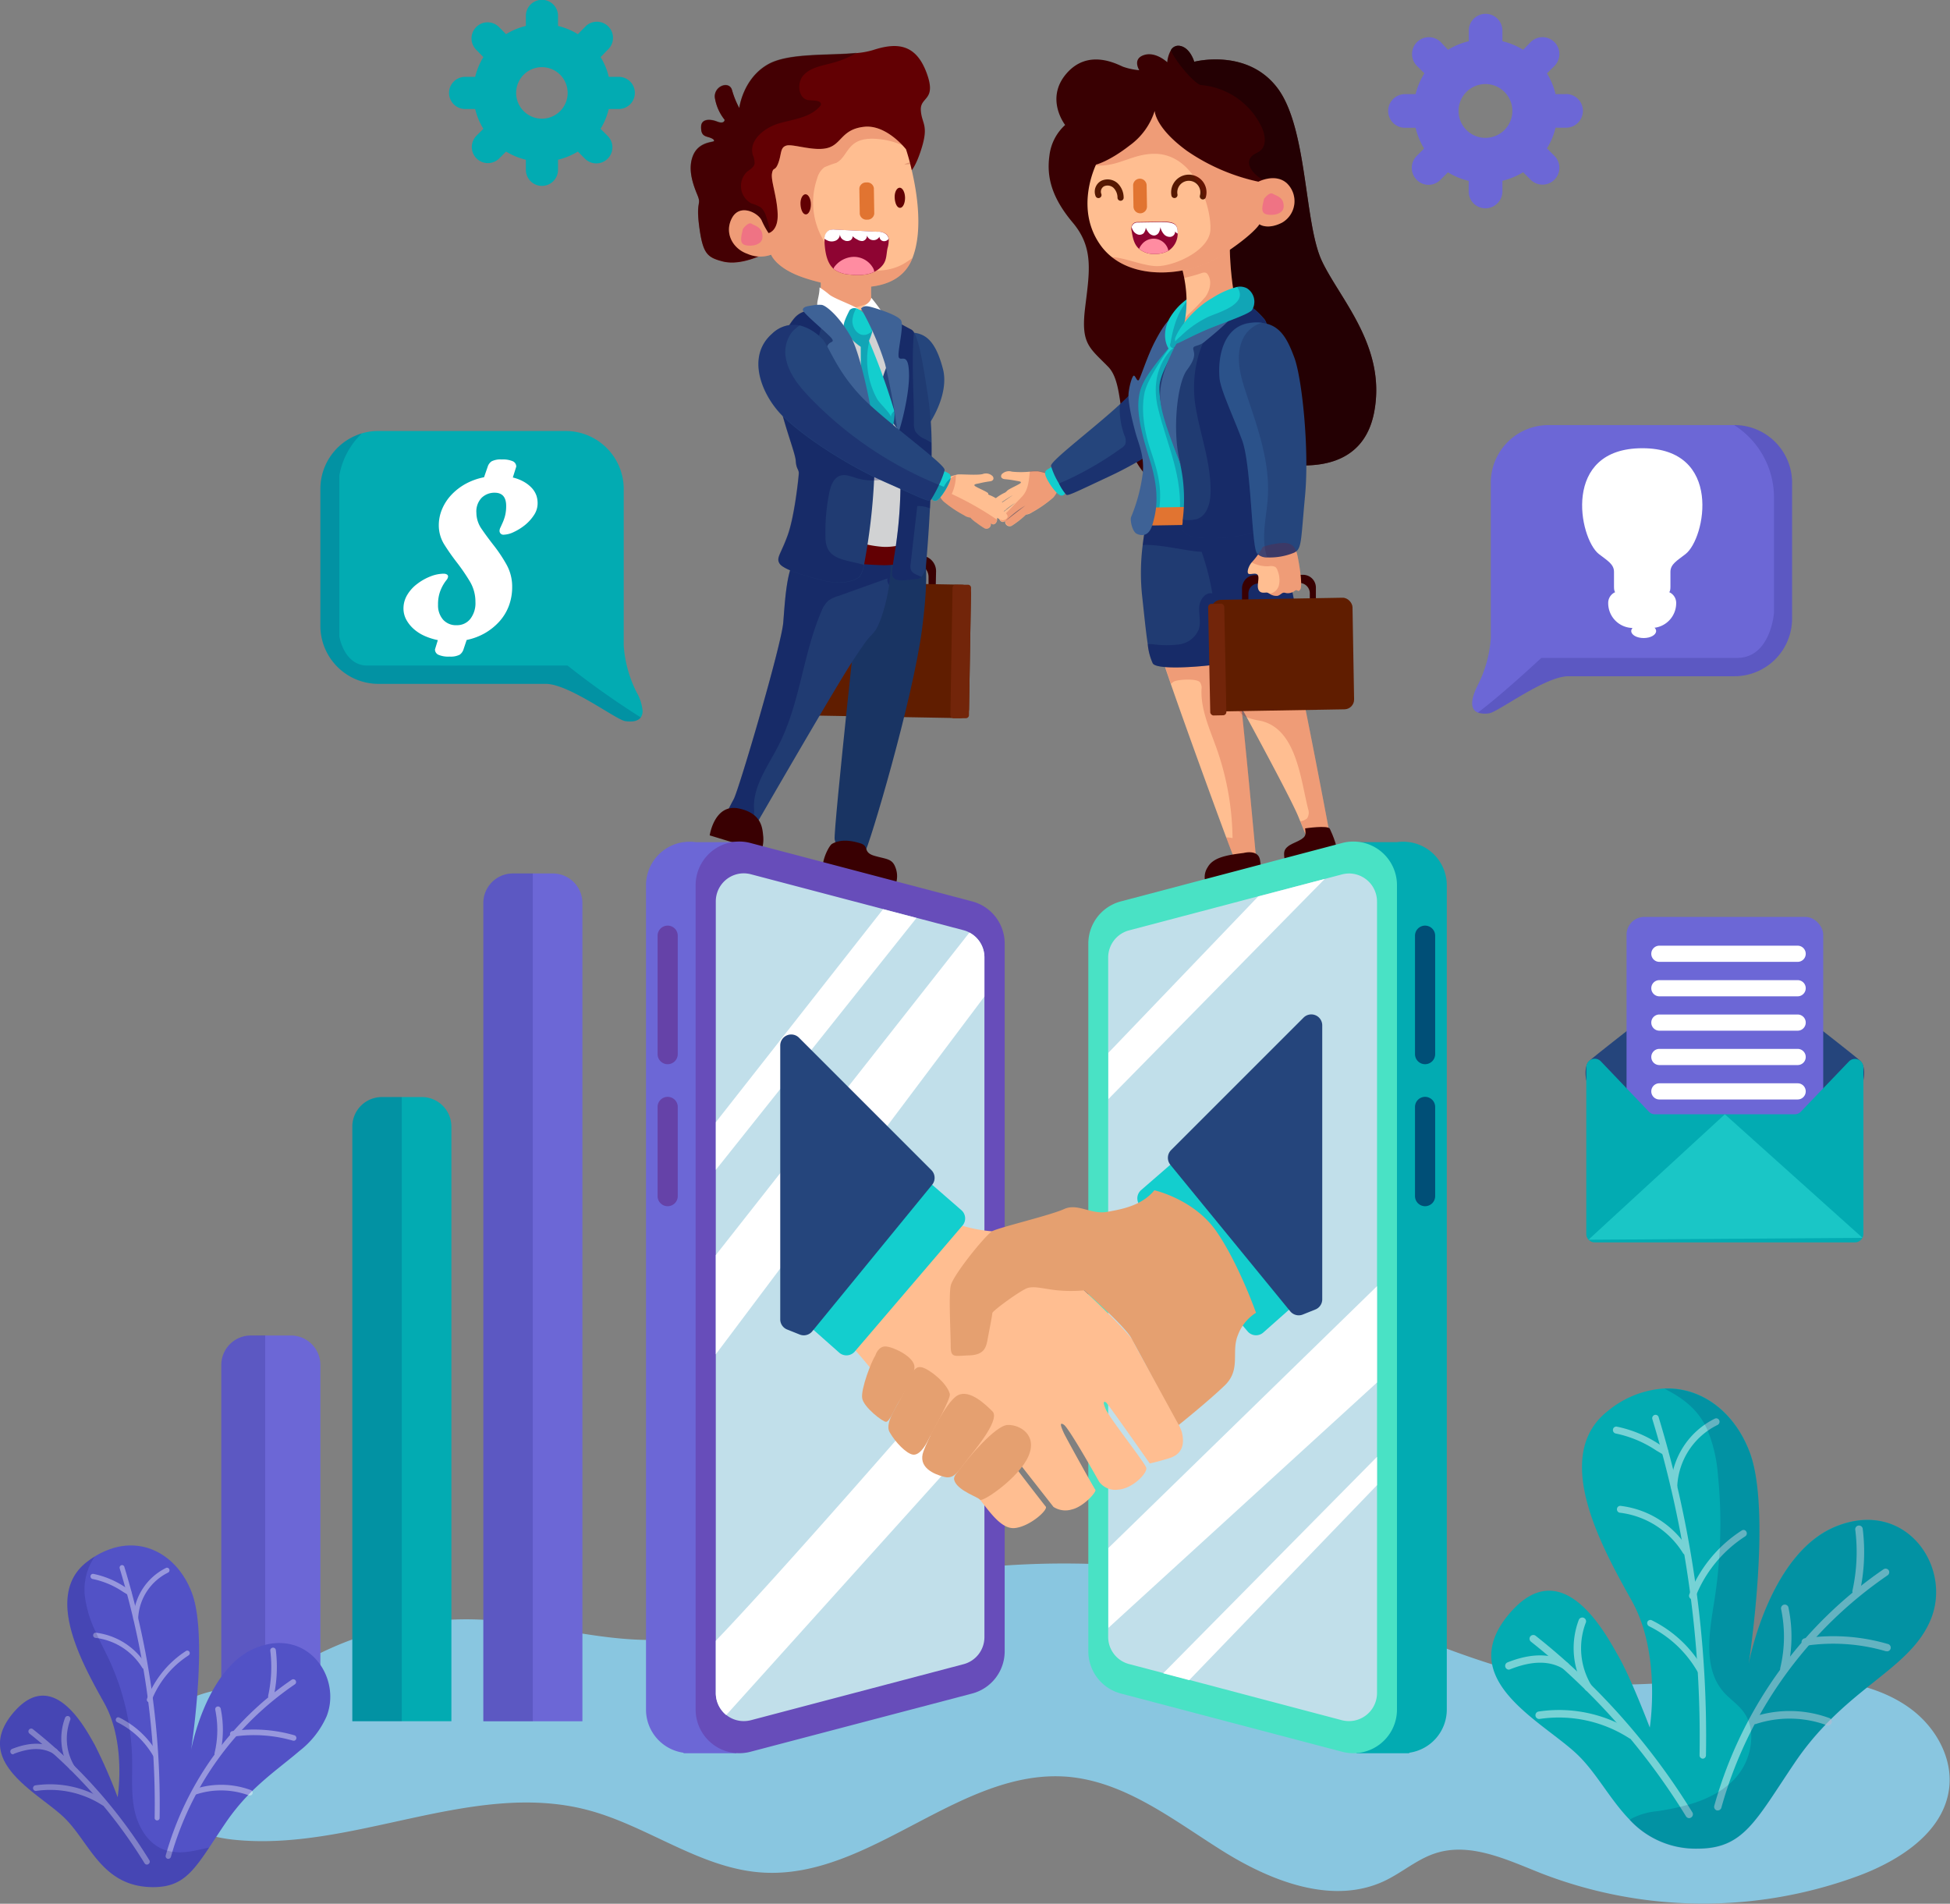 <svg xmlns="http://www.w3.org/2000/svg" viewBox="0 0 386.98 377.8"><rect x="0" y="0" width="386.98" height="377.8" fill="#808080" stroke="none"/><defs><style>.cls-1{fill:#ffbe91;}.cls-2{fill:#a00;opacity:0.18;}.cls-3{fill:#203b72;}.cls-22,.cls-4{fill:#020251;}.cls-31,.cls-4{opacity:0.27;}.cls-5{fill:#390002;}.cls-6{fill:#190104;opacity:0.63;}.cls-7{fill:#13cece;}.cls-8{fill:#25457c;}.cls-31,.cls-9{fill:#0c0c5b;}.cls-30,.cls-9{opacity:0.21;}.cls-10{fill:#e17431;}.cls-11{fill:#3e6296;}.cls-12{fill:#ff8ca1;}.cls-13{fill:none;stroke:#561802;stroke-linecap:round;stroke-linejoin:round;stroke-width:1.22px;}.cls-14{fill:#8e0432;}.cls-15{fill:#fff;}.cls-16{fill:#601d00;}.cls-17{fill:#72250a;}.cls-18{fill:#4488c6;opacity:0.2;}.cls-19{fill:#89c6e0;}.cls-20{fill:#6c67d6;}.cls-21{fill:#02abb2;}.cls-22{opacity:0.15;}.cls-23{fill:#5252c6;}.cls-24{opacity:0.4;}.cls-25{fill:#1ac6c6;}.cls-26{fill:#193463;}.cls-27{fill:#d1d2d3;}.cls-28{fill:#620003;}.cls-29{fill:#210003;}.cls-29,.cls-38{opacity:0.46;}.cls-30{fill:#7a0808;}.cls-32{fill:#674dba;}.cls-33{fill:#c1dfea;}.cls-34{fill:#6542a8;}.cls-35{fill:#49e2c5;}.cls-36{fill:#004f77;}.cls-37{fill:#e5a070;}</style></defs><title>pb-3</title><g id="OBJECTS"><path class="cls-1" d="M263.28,161.15l0-.08h0l-.1-.18a9.75,9.75,0,0,0-1.51-1.6L260.5,159c-.54-.15-1.12-.29-1.43-.34a11.91,11.91,0,0,0-1.64.06,17.43,17.43,0,0,1-3.53,0,2,2,0,0,0-1.87.37c-.37.26-.52,1,.45,1.12a20.76,20.76,0,0,1,2.25.32c.59.1,1.08.14.92.41s-2.18,1.11-2.65,1.52a2.28,2.28,0,0,1-.22.22c-.14.11-.17.17-.32.22a9.33,9.33,0,0,0-1.75,1.08,7.87,7.87,0,0,0-1.31,1.09.56.56,0,0,0,.39,1,1.65,1.65,0,0,0,.61-.17,1.92,1.92,0,0,0-1.23,1.25s0,.05,0,.08c-.07.42.65.94,1.27.73a.35.35,0,0,0,.14-.06l.62-.35c.36-.34.73-.66,1.11-1a2.43,2.43,0,0,1,.25-.2.65.65,0,0,0,.16-.13,20.42,20.42,0,0,1,1.87-1.33l-2.21,1.71-1.18.92.13-.07a.92.92,0,0,0,0,.51.8.8,0,0,0,.07.2,1.18,1.18,0,0,0,.11.19.69.69,0,0,0,.74.34,1.81,1.81,0,0,0,.36-.16l0,0,0,0a20.52,20.52,0,0,1,3.94-3.08l-3.94,3.08a.57.57,0,0,0,0,.48.92.92,0,0,0,1.26.45,18,18,0,0,0,2.82-2.21h0a2.77,2.77,0,0,0,1.26-.49,24.12,24.12,0,0,0,4.16-2.91,5.09,5.09,0,0,0,.62-.87,5,5,0,0,0,.54-1.46A.56.56,0,0,0,263.28,161.15ZM252,164.82,250.3,166c.52-.43,1-.84,1.6-1.22a25.45,25.45,0,0,1,2.19-1.41Z" transform="translate(-53.08 -65.12)"/><path class="cls-2" d="M263.32,161.45a4.93,4.93,0,0,1-1.16,2.33,24.12,24.12,0,0,1-4.16,2.91,2.77,2.77,0,0,1-1.26.49h0a18,18,0,0,1-2.82,2.21.92.92,0,0,1-1.26-.45.57.57,0,0,1,0-.48l0,0,0,0a1.81,1.81,0,0,1-.36.16.69.69,0,0,1-.74-.34,9.42,9.42,0,0,1,.7-.82l3.63-3.77c1.31-1.36,1.36-3.3,1.58-5.05a11.91,11.91,0,0,1,1.64-.06c.67.1,2.55.66,2.55.66S263.46,160.85,263.32,161.45Z" transform="translate(-53.08 -65.12)"/><path class="cls-1" d="M302.41,236.12a3.27,3.27,0,0,1-2,1c-1.12,0-1.74-.33-2.37-1.62-.12-.25-.72-1.8-1.61-4.18-2.63-7.06-7.85-21.4-11-30.46-1.23-3.55-2.13-6.29-2.43-7.47,0,0,14.13-2.5,15,.57S302.41,236.12,302.41,236.12Z" transform="translate(-53.08 -65.12)"/><path class="cls-2" d="M302.41,236.12a3.27,3.27,0,0,1-2,1c-1.12,0-1.74-.33-2.37-1.62-.12-.25-.72-1.8-1.61-4.18a4.4,4.4,0,0,1,1.25.13,55.41,55.41,0,0,0-3.16-17.8c-1.35-3.82-3.15-7.64-3-11.69a2,2,0,0,0-.32-1.48c-.74-.75-4.26-.53-5.11-.13a2.08,2.08,0,0,0-.62.51c-1.23-3.55-2.13-6.29-2.43-7.47,0,0,14.13-2.5,15,.57S302.41,236.12,302.41,236.12Z" transform="translate(-53.08 -65.12)"/><path class="cls-1" d="M296.55,200.22c1.16,2.13,2.54,4.67,4,7.34,4.3,7.94,9.12,17,10.19,19.63.15.36.28.69.41,1l1.61,4a3.44,3.44,0,0,0,2.35,0,6.15,6.15,0,0,0,1.91-1.22s-7.52-40.25-8.78-42.29-9.78.59-11.4,1.33c-1,.45-2.06,2-2.75,3.14Z" transform="translate(-53.08 -65.12)"/><path class="cls-2" d="M317,230.88a6.15,6.15,0,0,1-1.91,1.22,3.44,3.44,0,0,1-2.35,0l-1.61-4a2.59,2.59,0,0,0,1.35-.58,2.15,2.15,0,0,0,.19-1.88c-1.52-6.08-2.37-16.09-9.62-17.51a13.43,13.43,0,0,1-2.52-.65c-1.32-.55-1.89-1.47-2.74-3.83-.42-1.17-.83-2.34-1.24-3.51-.83-2.38-1.65-4.77-2.48-7.16.69-1.14,1.77-2.69,2.75-3.14,1.62-.74,10.14-3.38,11.4-1.33S317,230.88,317,230.88Z" transform="translate(-53.08 -65.12)"/><path class="cls-3" d="M310.5,191.1c-.78,2-.76,2.83-8.18,4.56s-19.53,2.69-20.47,1.11a11.83,11.83,0,0,1-1-3.83c-.36-2.34-.69-5.63-1.16-10a43.93,43.93,0,0,1,.17-9.74,49.45,49.45,0,0,1,1.09-6.07s8,.34,11.92-.5S302.8,164,305.43,169,311.29,189.11,310.5,191.1Z" transform="translate(-53.08 -65.12)"/><path class="cls-4" d="M310.5,191.1c-.78,2-.76,2.83-8.18,4.56s-19.53,2.69-20.47,1.11a11.83,11.83,0,0,1-1-3.83c.4,0,.8,0,1.2.05a19.42,19.42,0,0,0,5.11,0,4.9,4.9,0,0,0,3.83-3c.43-1.38,0-2.88.07-4.33s1.2-3.11,2.61-2.77a49.23,49.23,0,0,0-2.13-8.27c-2.25,0-8.41-1.57-11.68-1.34a49.45,49.45,0,0,1,1.09-6.07s8,.34,11.92-.5S302.8,164,305.43,169,311.29,189.11,310.5,191.1Z" transform="translate(-53.08 -65.12)"/><path class="cls-5" d="M325.79,146.88c-2.16,11.47-13,10.79-16.81,10.47-.51,0-.9-.08-1.13-.08-11.88,0-21.61,9-27.63,1.85S276.7,141.7,273,137.91s-5.44-4.52-4.59-11.61,1.83-11.93-2.44-17-5.2-9.19-4.63-13.3a9.73,9.73,0,0,1,3.12-6.08s-4.06-5.18.25-10.19,10-1.89,11.23-1.37a12.88,12.88,0,0,0,3.23.69s-1.43-2.22.91-3,4.64,1.42,4.64,1.42a5.87,5.87,0,0,1,.73-2.39,1.67,1.67,0,0,1,1.68-.87c2.15.28,2.95,3.17,2.95,3.17s10.46-2.76,16.49,5.18,5.29,26.82,8.85,34.37S328.25,133.88,325.79,146.88Z" transform="translate(-53.08 -65.12)"/><path class="cls-6" d="M325.79,146.88c-2.16,11.47-13,10.79-16.81,10.47-.19-.36-.38-.71-.56-1.07a127,127,0,0,1-12.15-37.47c-.61-3.89-.43-8.93,3.22-10.4,1.66-.67,3.54-.31,5.32-.46s3.82-1.21,3.88-3c.06-2.16-2.56-3.17-4.58-4s-4.15-3.21-2.66-4.79c.49-.51,1.24-.71,1.78-1.17,1.24-1.07.93-3.08.26-4.58A14.71,14.71,0,0,0,291.44,82c-1.2-.1-5.21-4.82-6-6.93a1.67,1.67,0,0,1,1.68-.87c2.15.28,2.95,3.17,2.95,3.17s10.46-2.76,16.49,5.18,5.29,26.82,8.85,34.37S328.25,133.88,325.79,146.88Z" transform="translate(-53.08 -65.12)"/><path class="cls-7" d="M262.38,157.49a16.1,16.1,0,0,0-1.63.93.84.84,0,0,0-.26.67c0,.92,2,3.89,2.92,4.29s1.12-.68,1.61-1.11S262.38,157.49,262.38,157.49Z" transform="translate(-53.08 -65.12)"/><path class="cls-8" d="M293.39,146.21c-4,4-12.31,9.75-19.84,13.29s-8.44,4-8.87,3.8a10.24,10.24,0,0,1-1.45-2.23,15.15,15.15,0,0,1-1.58-3.49c-.12-1,8.46-7.41,13.7-12.25.95-.88,1.79-1.7,2.45-2.43,4.29-4.75,5.55-8.63,7-10.87,0,0,4.69-5.94,10.19-1.63S297.37,142.17,293.39,146.21Z" transform="translate(-53.08 -65.12)"/><path class="cls-4" d="M293.39,146.21c-4,4-12.31,9.75-19.84,13.29s-8.44,4-8.87,3.8a10.24,10.24,0,0,1-1.45-2.23c.37-.17.75-.32,1.13-.48a65.82,65.82,0,0,0,11.19-6.49,2.25,2.25,0,0,0,.84-.81,2.46,2.46,0,0,0-.19-1.81,15.51,15.51,0,0,1-.91-5.44,6,6,0,0,1,.06-.71c.95-.88,1.79-1.7,2.45-2.43,4.29-4.75,5.55-8.63,7-10.87,0,0,4.69-5.94,10.19-1.63S297.37,142.17,293.39,146.21Z" transform="translate(-53.08 -65.12)"/><path class="cls-7" d="M294.43,147.22c-.05.79-.13,1.58-.23,2.36-1.17,9-2.68,18.59-2.68,18.59s-2,0-4.37-.17c-1.4-.1-2.94-.24-4.29-.45a18.71,18.71,0,0,1-1.93-.39s.24-3.89.19-6.8-3.76-12.92-2.93-15.4a106.65,106.65,0,0,1,6.21-12.41l.8-1.36c2.18-3.62,3.16-3.39,5.65-2a2,2,0,0,1,.39.29,5.93,5.93,0,0,1,1.21,1.9C293.91,134.68,294.86,141,294.43,147.22Z" transform="translate(-53.08 -65.12)"/><path class="cls-9" d="M294.43,147.22c-.05.79-.13,1.58-.23,2.36-1.17,9-2.68,18.59-2.68,18.59s-2,0-4.37-.17c.78-8.46-2.44-14.34-4.27-21.91-2-8.31,3.42-12.33,3.42-12.33l4.94-4.29.74-.64.47,2.54,1.62,8.72Z" transform="translate(-53.08 -65.12)"/><path class="cls-9" d="M281.4,154.41c1.23,3.69,2.66,7.83,1.46,13.14a18.71,18.71,0,0,1-1.93-.39s.24-3.89.19-6.8-3.76-12.92-2.93-15.4a106.65,106.65,0,0,1,6.21-12.41,1.42,1.42,0,0,1,1.33.77s-4.82,6.54-5.5,9.68S280,150.22,281.4,154.41Z" transform="translate(-53.08 -65.12)"/><path class="cls-10" d="M295.8,169.17,282,169.4a1.78,1.78,0,0,1-1.81-1.75h0a1.78,1.78,0,0,1,1.75-1.81l13.76-.24a1.78,1.78,0,0,1,1.81,1.75h0A1.79,1.79,0,0,1,295.8,169.17Z" transform="translate(-53.08 -65.12)"/><path class="cls-11" d="M288.74,130s-6.91,7.34-8.78,11.09-.85,8.42,1.3,15.3,1.21,10.44.53,12.81-2.1,2.3-3.08,1.87-1.43-2.91-1.14-3.4a33.68,33.68,0,0,0,2.31-8.77c.28-3.49-.81-5.52-1.52-8.15s-1.48-6-1.31-7.61.73-3.46,1.05-3.47.65,1.33,1,.83,1.65-4.68,3.18-7.61,3-5.08,4.2-4.9S288.74,130,288.74,130Z" transform="translate(-53.08 -65.12)"/><path class="cls-7" d="M290.75,123.28a12.18,12.18,0,0,0-5.6,5.07c-1.88,3.58-.15,6.18.11,6.24s2.27-1.76,5.19-5.13S293.18,125,290.75,123.28Z" transform="translate(-53.08 -65.12)"/><path class="cls-9" d="M285.36,133.24a.65.65,0,0,0,.73.94c2.13,0,4.41-1,5.3-2.89a6.71,6.71,0,0,0,.51-2.13c.2-1.79.2-7.61-2.84-4.7C286.83,126.6,285.85,130.31,285.36,133.24Z" transform="translate(-53.08 -65.12)"/><path class="cls-1" d="M298.64,127s-5.2,3.09-7.76,3.45-3.11.06-3.11.06a12.33,12.33,0,0,0,.52-2.22,22.1,22.1,0,0,0,.08-6.21c-.07-.6-.17-1.19-.27-1.74a29.16,29.16,0,0,0-1.23-4.51l10.25-2.45A64.27,64.27,0,0,0,298.64,127Z" transform="translate(-53.08 -65.12)"/><path class="cls-2" d="M298.64,127s-5.2,3.09-7.76,3.45-3.11.06-3.11.06a12.33,12.33,0,0,0,.52-2.22,9,9,0,0,1,.69-.84,39.41,39.41,0,0,0,3.31-3.41c.92-1.3,1.36-3.14.47-4.45a.92.92,0,0,0-.33-.32,1.14,1.14,0,0,0-.75,0,34.13,34.13,0,0,1-3.58,1,29.16,29.16,0,0,0-1.23-4.51l10.25-2.45A64.27,64.27,0,0,0,298.64,127Z" transform="translate(-53.08 -65.12)"/><path class="cls-1" d="M307.51,109.3c-2.95,1.5-4.5.32-4.5.32s-1.09,2-7.61,6.24c-5.7,3.69-15.69,5-21.63.31a11.58,11.58,0,0,1-2.29-2.39c-4.77-6.68-1.6-14.35-1-15.76l.11-.23s2.56-.6,6.69-3.81a13.49,13.49,0,0,0,4.95-6.84s.05,3.3,6.41,7.93a39.78,39.78,0,0,0,14.17,6.11s3.35-1.75,5.64.3A4.92,4.92,0,0,1,307.51,109.3Z" transform="translate(-53.08 -65.12)"/><path class="cls-12" d="M303.94,104.56c-.4,1.62-.7,2.8.48,3.1s3.43,0,3.41-1.61c0-1.87-1.5-2.06-2.17-2.48S303.94,104.56,303.94,104.56Z" transform="translate(-53.08 -65.12)"/><path class="cls-13" d="M271.07,103.82a1.82,1.82,0,0,1,.87-2.29,2.35,2.35,0,0,1,2.52.41,3.37,3.37,0,0,1,1,2.41" transform="translate(-53.08 -65.12)"/><path class="cls-13" d="M286.15,103.81a2.9,2.9,0,1,1,5.64.28" transform="translate(-53.08 -65.12)"/><path class="cls-10" d="M279.38,107.45h0a1.34,1.34,0,0,1-1.36-1.31l-.07-4.2a1.34,1.34,0,0,1,1.31-1.36h0a1.35,1.35,0,0,1,1.37,1.32l.07,4.19A1.34,1.34,0,0,1,279.38,107.45Z" transform="translate(-53.08 -65.12)"/><path class="cls-14" d="M286.79,111.47a4,4,0,0,1-1.86,3.42l0,0a5.08,5.08,0,0,1-2.54.62,4.57,4.57,0,0,1-3.25-1c-1.16-1-1.3-2.6-1.5-3.64a1.63,1.63,0,0,1,0-.75,1.13,1.13,0,0,1,1.15-.93l4.81-.07c2.24-.05,3,.36,3.15,1.59A5,5,0,0,1,286.79,111.47Z" transform="translate(-53.08 -65.12)"/><path class="cls-15" d="M286.79,111.47a1,1,0,0,1-.5-.43,1.06,1.06,0,0,1-.91,1.08,1.55,1.55,0,0,1-1.36-.57,3.14,3.14,0,0,1-.66-1.36,2.6,2.6,0,0,1-.32,1.09,1.16,1.16,0,0,1-.93.58,1.46,1.46,0,0,1-1.06-.56,3.53,3.53,0,0,1-.59-1,2,2,0,0,1-.44,1.12,1.18,1.18,0,0,1-1.12.24,1.74,1.74,0,0,1-.92-.73,2.39,2.39,0,0,1-.32-.73,1.13,1.13,0,0,1,1.15-.92l4.82-.08c2.24,0,3,.37,3.14,1.6A5,5,0,0,1,286.79,111.47Z" transform="translate(-53.08 -65.12)"/><path class="cls-12" d="M284.93,114.89l0,0a5.08,5.08,0,0,1-2.54.62,4.57,4.57,0,0,1-3.25-1,3,3,0,0,1,.53-.89,3,3,0,0,1,5.22,1Z" transform="translate(-53.08 -65.12)"/><path class="cls-3" d="M295.19,171.91c-.53,0-1.05.05-1.56.05-6.19,0-6.12-1.63-5.84-3.2a1.77,1.77,0,0,1,0-.2c0-.09,0-.19,0-.3a32.24,32.24,0,0,0-.5-11.08c-.1-.4-.22-.79-.35-1.16-.32-.87-.66-1.79-1-2.75l0-.08c-1.49-4.09-3.08-8.77-2.73-11.78.45-3.74,5.71-11,6.21-11.92.24-.41,2.82-1.3,5.44-2.12l1.78-.55,2-.58,1.68-.48.38-.1s1,.15,3.25,2.72a2.46,2.46,0,0,1,.4.69c1.71,4.08.75,19.33,0,23.7-.79,4.69,1.54,12.47,2.37,14.71C307.52,169.54,301.05,171.57,295.19,171.91Z" transform="translate(-53.08 -65.12)"/><path class="cls-4" d="M295.19,171.91c-.53,0-1.05.05-1.56.05-6.19,0-6.12-1.63-5.84-3.2a1.77,1.77,0,0,1,0-.2c0-.09,0-.19,0-.3a7,7,0,0,0,2.86-.15c2-.7,2.63-3.18,2.67-5.29.11-5.81-2.06-11.4-3-17.14-1.05-6.71.8-14.44,6.23-18.86l2-.58,1.68-.48.38-.1s1,.15,3.25,2.72a2.46,2.46,0,0,1,.4.69c1.71,4.08.75,19.33,0,23.7-.79,4.69,1.54,12.47,2.37,14.71C307.52,169.54,301.05,171.57,295.19,171.91Z" transform="translate(-53.08 -65.12)"/><path class="cls-5" d="M306.89,179.27l-4.14.07h-.7a2.54,2.54,0,0,0-2.49,2.59l0,2.15.07,4.51a1.84,1.84,0,0,0,0,.33l1.26-.33a1.7,1.7,0,0,1-.08-.51l-.06-4,0-1.09a2,2,0,0,1,1.94-2.08h.07l4.17-.07A4.11,4.11,0,0,0,306.89,179.27Zm7.33,4.56,0-2.14a2.54,2.54,0,0,0-2.58-2.5h-.41l-2.39,0-1.91,0-4.14.07h-.7a2.54,2.54,0,0,0-2.49,2.59l0,2.15.07,4.51a1.84,1.84,0,0,0,0,.33,2.55,2.55,0,0,0,2.56,2.17L309,191l1.58,0,1.26,0a2.56,2.56,0,0,0,2.5-2.59ZM311.05,190h-.43l-1.92,0-5.73.1a2.06,2.06,0,0,1-2-1.51,1.7,1.7,0,0,1-.08-.51l-.06-4,0-1.09a2,2,0,0,1,1.94-2.08h.07l4.17-.07,2.18,0,1.73,0a2.83,2.83,0,0,1,.41,0,2.06,2.06,0,0,1,1.68,2l0,1.08.07,4A2.07,2.07,0,0,1,311.05,190Z" transform="translate(-53.08 -65.12)"/><rect class="cls-16" x="293.62" y="183.95" width="28.03" height="22.15" rx="1.94" transform="translate(565.51 319.58) rotate(179.01)"/><path class="cls-1" d="M311.11,182.11c-.44.64-.54-.09-1,.19a2.24,2.24,0,0,1-1.89.49c-.72-.26-.89.37-1.61.57a2.33,2.33,0,0,1-1.58-.42l-.35-.18c-.38-.18-1.33.29-1.8-.51s.15-2.26-.14-2.91-1.18-.23-1.76-.31-.21-1.46.5-2.3l.14-.15a14.59,14.59,0,0,0,2.06-2.93,15.54,15.54,0,0,1,4.28-.8c1.27.16,2.18.33,2.67,2.85S311.55,181.47,311.11,182.11Z" transform="translate(-53.08 -65.12)"/><path class="cls-11" d="M298.6,126.31c-.34,1.8-5.3,5.63-6.45,6.62s-2.31.67-2.27,1.39.83,1.48-1.24,4.22-3.1,13.34-1.06,19.36c-1.75-4.73-4.21-10.5-4.28-14.05-.11-5.26,3.85-12,5.44-13.87.54-.62,6.75-3.07,9.83-4.29A1.14,1.14,0,0,1,298.6,126.31Z" transform="translate(-53.08 -65.12)"/><path class="cls-7" d="M301.53,126.66c-.9,1-6.61,2.78-10,4.32s-5.09,2.6-5.2,2.29a1.28,1.28,0,0,1-.05-.41,5.49,5.49,0,0,1,0-.61c1-2.66,4.23-6.23,7.4-8a17,17,0,0,1,4.83-2.17,3,3,0,0,1,2,.24A3.14,3.14,0,0,1,301.53,126.66Z" transform="translate(-53.08 -65.12)"/><path class="cls-5" d="M299.89,234.39c-3.42.43-6.06.89-7.15,2.84a3.52,3.52,0,0,0,.07,4c.42.4,8.56-.25,9.68-.68s1-2.66.63-4.8S299.89,234.39,299.89,234.39Z" transform="translate(-53.08 -65.12)"/><path class="cls-5" d="M312.08,229.51c.16,1.4.34,1.78-2.19,2.89s-1.93,2.12-1.89,3.45.45,1.57,1.47,1.73,7.74-.77,8.73-2-.86-5.26-1.22-6S312.08,229.51,312.08,229.51Z" transform="translate(-53.08 -65.12)"/><rect class="cls-17" x="293.62" y="184.16" width="3.2" height="22.15" rx="0.65" transform="matrix(-1, 0.02, -0.02, -1, 540.69, 320.22)"/><path class="cls-8" d="M312.07,163.5c-.86,9.2-.63,10.55-2.17,11.3a12.68,12.68,0,0,1-5.39.94,2.61,2.61,0,0,1-2-.81c-1.07-1.54-1.12-17.58-2.93-22.43s-4.27-10-4.48-12.3c-.4-4.52.91-10.46,6.26-11a9,9,0,0,1,2.27,0c3.61.46,5,3.36,6.33,6.93C311.49,140.33,312.93,154.31,312.07,163.5Z" transform="translate(-53.08 -65.12)"/><path class="cls-2" d="M307.51,109.3c-2.95,1.5-4.5.32-4.5.32s-1.09,2-7.61,6.24c-5.7,3.69-15.69,5-21.63.31H274c2.71.17,6.58,2,9.29,1.74,3.84-.37,9.91-3.42,10-7.27.17-4.52-3.08-15-11.11-15-4.08,0-6.7,2.21-10.58,2.34-.39,0-.77,0-1.12,0l.11-.23s2.56-.6,6.69-3.81a13.49,13.49,0,0,0,4.95-6.84s.05,3.3,6.41,7.93a39.78,39.78,0,0,0,14.17,6.11s3.35-1.75,5.64.3A4.92,4.92,0,0,1,307.51,109.3Z" transform="translate(-53.08 -65.12)"/><path class="cls-18" d="M304.69,163.68c-.22,3.68-1.24,7.41-.44,11,.08.34.17.69.26,1a2.61,2.61,0,0,1-2-.81c-1.07-1.54-1.12-17.58-2.93-22.43s-4.27-10-4.48-12.3c-.4-4.52.91-10.46,6.26-11a9,9,0,0,1,2.27,0,6,6,0,0,0-3.85,3.14c-1.8,3.66-.36,8,.85,11.62C302.79,150.34,305.08,156.92,304.69,163.68Z" transform="translate(-53.08 -65.12)"/><path class="cls-2" d="M311.11,182.11c-.44.64-.54-.09-1,.19a2.24,2.24,0,0,1-1.89.49c-.72-.26-.89.37-1.61.57a2.33,2.33,0,0,1-1.58-.42,2.25,2.25,0,0,0,1.86-1.7,4.89,4.89,0,0,0-.26-2.85,1.47,1.47,0,0,0-.43-.73,1.84,1.84,0,0,0-1.28-.17,6.66,6.66,0,0,1-3.44-.76l.14-.15a14.59,14.59,0,0,0,2.06-2.93,15.54,15.54,0,0,1,4.28-.8c1.27.16,2.18.33,2.67,2.85S311.55,181.47,311.11,182.11Z" transform="translate(-53.08 -65.12)"/><path class="cls-9" d="M301.53,126.66c-.9,1-6.61,2.78-10,4.32s-5.09,2.6-5.2,2.29a1.28,1.28,0,0,1-.05-.41c.38-.39.79-.75,1.19-1.1a20.46,20.46,0,0,1,5.58-3.85c2.46-1,7.87-2.6,5.5-5.88a3,3,0,0,1,2,.24A3.14,3.14,0,0,1,301.53,126.66Z" transform="translate(-53.08 -65.12)"/><path class="cls-19" d="M89.29,403c-4.82,2.76-8.68,7.93-8.21,13.46.69,8.22,10,12.84,18.21,13.73,23.59,2.55,47.44-11.91,70.39-5.88,11.92,3.13,22.33,11.6,34.63,12.41,21.45,1.41,39.27-20.78,60.7-19,11.39,1,20.91,8.57,30.59,14.65s21.95,10.9,32.28,6c3.46-1.65,6.44-4.31,10.09-5.48,6.94-2.24,14.24,1.33,21,4a88.93,88.93,0,0,0,63,.46c8.22-3.08,16.9-8.7,17.93-17.42.69-5.9-2.57-11.78-7.27-15.42s-10.64-5.3-16.53-6.06c-16.83-2.18-33.95,2.4-50.82.5-15.85-1.79-30.44-9.16-45.53-14.35a171.87,171.87,0,0,0-107.36-1.19c-8.7,2.79-17.31,6.3-26.42,7-12.44,1-24.7-3.2-37.16-3.86a65.91,65.91,0,0,0-32.4,6.74c-4.11,2-7.59,4.78-12.1,5.73C99.11,400.21,94.19,400.2,89.29,403Z" transform="translate(-53.08 -65.12)"/><path class="cls-20" d="M116.66,336V406.7H97V336a5.85,5.85,0,0,1,5.86-5.85h8A5.85,5.85,0,0,1,116.66,336Z" transform="translate(-53.08 -65.12)"/><path class="cls-21" d="M142.66,288.69v118H123v-118a5.86,5.86,0,0,1,5.86-5.86h8A5.87,5.87,0,0,1,142.66,288.69Z" transform="translate(-53.08 -65.12)"/><path class="cls-20" d="M168.66,244.32V406.7H149V244.32a5.86,5.86,0,0,1,5.86-5.86h8A5.87,5.87,0,0,1,168.66,244.32Z" transform="translate(-53.08 -65.12)"/><path class="cls-22" d="M105.7,330.12V406.7H97V336a5.85,5.85,0,0,1,5.86-5.85Z" transform="translate(-53.08 -65.12)"/><path class="cls-22" d="M132.81,282.83V406.7H123v-118a5.86,5.86,0,0,1,5.86-5.86Z" transform="translate(-53.08 -65.12)"/><path class="cls-22" d="M158.81,238.46V406.7H149V244.32a5.86,5.86,0,0,1,5.86-5.86Z" transform="translate(-53.08 -65.12)"/><path class="cls-22" d="M85.78,380c-.15-.21-.31-.41-.48-.61a5.13,5.13,0,0,1,1.1-.39c0,.15-.14.53-.22.86s-.12.46-.13.54Z" transform="translate(-53.08 -65.12)"/><path class="cls-23" d="M117.9,405.71a17.77,17.77,0,0,1-5.4,6.89c-2.73,2.35-6,4.66-9.37,7.94-.27.26-.53.53-.79.8A41.75,41.75,0,0,0,97.76,427c-1.21,1.78-2.23,3.37-3.17,4.77-3.54,5.31-5.74,7.85-11.11,7.85-10.16,0-12.54-8.77-17.57-13.71s-18.31-11-10.35-20.69,14.47,2.93,16.3,6.13a104.81,104.81,0,0,1,4.57,10.44s1.74-10.8-2.65-18.68-12-21.42-3.48-28A19.11,19.11,0,0,1,71.89,374a15.48,15.48,0,0,1,2.78-1.36,2.7,2.7,0,0,1,.4-.14,11.75,11.75,0,0,1,1.78-.48c6.23-1.16,11.87,2.69,14.32,9.23,3.16,8.41.1,29.33-.16,31.09.29-1.47,3.49-16.64,13.07-20.29C114.15,388.18,120.92,398,117.9,405.71Z" transform="translate(-53.08 -65.12)"/><g class="cls-24"><path class="cls-15" d="M84.24,426.38h0a.49.49,0,0,1-.47-.52,161,161,0,0,0-6.93-49.48.51.51,0,0,1,.31-.64.47.47,0,0,1,.61.33,161.84,161.84,0,0,1,7,49.81A.5.5,0,0,1,84.24,426.38Z" transform="translate(-53.08 -65.12)"/><path class="cls-15" d="M82.24,435.15a.57.57,0,0,1-.47-.27,98.82,98.82,0,0,0-22.84-25.73.56.56,0,0,1-.09-.78.54.54,0,0,1,.77-.09,100.05,100.05,0,0,1,23.11,26,.55.55,0,0,1-.19.76A.52.52,0,0,1,82.24,435.15Z" transform="translate(-53.08 -65.12)"/><path class="cls-15" d="M86.5,434a.39.39,0,0,1-.15,0,.55.55,0,0,1-.38-.68,62.59,62.59,0,0,1,25-34.86.56.56,0,0,1,.77.15.55.55,0,0,1-.15.77A61.5,61.5,0,0,0,87,433.61.55.55,0,0,1,86.5,434Z" transform="translate(-53.08 -65.12)"/><path class="cls-15" d="M73.68,423.45a.53.53,0,0,1-.3-.09,19.18,19.18,0,0,0-13.16-2.83.56.56,0,0,1-.17-1.1,20.27,20.27,0,0,1,13.93,3,.54.54,0,0,1,.16.76A.53.53,0,0,1,73.68,423.45Z" transform="translate(-53.08 -65.12)"/><path class="cls-15" d="M67.37,416.44a.55.55,0,0,1-.46-.24A11.8,11.8,0,0,1,66,406a.56.56,0,0,1,.72-.3.57.57,0,0,1,.3.73,10.53,10.53,0,0,0,.84,9.18.56.56,0,0,1-.15.77A.52.52,0,0,1,67.37,416.44Z" transform="translate(-53.08 -65.12)"/><path class="cls-15" d="M55.66,413.27a.56.56,0,0,1-.2-1.07c3.51-1.39,6.47-1.38,8.82,0a.54.54,0,0,1,.19.76.56.56,0,0,1-.76.19c-2.06-1.25-4.63-1.23-7.84,0A.78.78,0,0,1,55.66,413.27Z" transform="translate(-53.08 -65.12)"/><path class="cls-15" d="M83.88,413.8a.47.47,0,0,1-.41-.24,16.84,16.84,0,0,0-7.13-6.67.52.52,0,0,1-.24-.68.47.47,0,0,1,.64-.25A17.88,17.88,0,0,1,84.3,413a.53.53,0,0,1-.17.7A.45.45,0,0,1,83.88,413.8Z" transform="translate(-53.08 -65.12)"/><path class="cls-15" d="M82.7,402.9a.39.39,0,0,1-.18,0,.51.51,0,0,1-.26-.67A19.86,19.86,0,0,1,90,392.75a.48.48,0,0,1,.67.18.53.53,0,0,1-.17.7,18.92,18.92,0,0,0-7.34,8.95A.49.49,0,0,1,82.7,402.9Z" transform="translate(-53.08 -65.12)"/><path class="cls-15" d="M81.72,396.32a.49.49,0,0,1-.41-.23A12.64,12.64,0,0,0,72,390.15a.51.51,0,0,1-.43-.56.49.49,0,0,1,.53-.46,13.68,13.68,0,0,1,10,6.4.54.54,0,0,1-.14.71A.56.56,0,0,1,81.72,396.32Z" transform="translate(-53.08 -65.12)"/><path class="cls-15" d="M80,386.8h0a.5.5,0,0,1-.47-.53,11.69,11.69,0,0,1,6.51-10,.47.47,0,0,1,.63.27.51.51,0,0,1-.25.67,10.65,10.65,0,0,0-5.92,9.1A.49.49,0,0,1,80,386.8Z" transform="translate(-53.08 -65.12)"/><path class="cls-15" d="M78.66,381.65a.44.44,0,0,1-.24-.07l-1-.61a16.79,16.79,0,0,0-6-2.51.52.52,0,0,1-.37-.61.49.49,0,0,1,.58-.39,17.67,17.67,0,0,1,6.26,2.62l1,.61a.52.52,0,0,1,.19.69A.47.47,0,0,1,78.66,381.65Z" transform="translate(-53.08 -65.12)"/><path class="cls-15" d="M102.7,421.43l-.19,0A15.93,15.93,0,0,0,92,421.22a.55.55,0,0,1-.7-.35.56.56,0,0,1,.35-.7,17,17,0,0,1,11.21.19.55.55,0,0,1-.2,1.07Z" transform="translate(-53.08 -65.12)"/><path class="cls-15" d="M96.2,413.69l-.13,0a.56.56,0,0,1-.41-.67,19.76,19.76,0,0,0,.14-8.59.55.55,0,0,1,1.08-.23,20.92,20.92,0,0,1-.14,9.08A.56.56,0,0,1,96.2,413.69Z" transform="translate(-53.08 -65.12)"/><path class="cls-15" d="M111.36,410.55a.4.4,0,0,1-.15,0,27.92,27.92,0,0,0-11.78-.8.56.56,0,1,1-.16-1.1,29,29,0,0,1,12.25.84.56.56,0,0,1-.16,1.09Z" transform="translate(-53.08 -65.12)"/><path class="cls-15" d="M106.84,402.29h-.12a.55.55,0,0,1-.42-.66,26.75,26.75,0,0,0,.42-8.92.54.54,0,0,1,.48-.61.55.55,0,0,1,.62.48,27.57,27.57,0,0,1-.44,9.28A.56.56,0,0,1,106.84,402.29Z" transform="translate(-53.08 -65.12)"/></g><path class="cls-22" d="M94.59,431.76c-3.54,5.31-5.74,7.85-11.11,7.85-10.16,0-12.54-8.77-17.57-13.71s-18.31-11-10.35-20.69,14.47,2.93,16.3,6.13a104.81,104.81,0,0,1,4.57,10.44s1.74-10.8-2.65-18.68-12-21.42-3.48-28A19.11,19.11,0,0,1,71.89,374a11.71,11.71,0,0,0-2,7.64,22.82,22.82,0,0,0,2.27,7.51q.24.56.51,1.11c.76,1.58,1.57,3.15,2.29,4.73A49.36,49.36,0,0,1,78.62,407c.07.45.14.91.2,1.36a46.36,46.36,0,0,1,.48,6c.06,3.39-.23,6.82.5,10.12s2.71,6.58,5.89,7.73a5.52,5.52,0,0,0,.54.16,5.75,5.75,0,0,0,1.08.22C89.67,433,92.13,432.28,94.59,431.76Z" transform="translate(-53.08 -65.12)"/><path class="cls-8" d="M422.27,275.66c-.94-.94-16.69-13.16-23.64-18.54a5.33,5.33,0,0,0-6.51,0c-6.95,5.38-22.7,17.6-23.64,18.54-1.21,1.21-.6,3.83-.6,3.83s3,6.73,7.93,9.63,19.57,4.36,19.57,4.36h0S410,292,414.94,289.12s7.93-9.63,7.93-9.63S423.48,276.87,422.27,275.66Z" transform="translate(-53.08 -65.12)"/><rect class="cls-20" x="322.79" y="181.96" width="39.03" height="48.56" rx="3.53"/><path class="cls-21" d="M410.45,285.74a1.69,1.69,0,0,1-1.21.51H381.52a1.65,1.65,0,0,1-1.21-.51l-9.54-10a1.68,1.68,0,0,0-2.89,1.16V310a1.68,1.68,0,0,0,1.68,1.67h51.63a1.68,1.68,0,0,0,1.68-1.67V276.94a1.67,1.67,0,0,0-2.88-1.16Z" transform="translate(-53.08 -65.12)"/><path class="cls-15" d="M409.83,256H382.38a1.6,1.6,0,0,1-1.6-1.6h0a1.61,1.61,0,0,1,1.6-1.61h27.45a1.61,1.61,0,0,1,1.6,1.61h0A1.6,1.6,0,0,1,409.83,256Z" transform="translate(-53.08 -65.12)"/><path class="cls-15" d="M409.83,262.84H382.38a1.61,1.61,0,0,1-1.6-1.61h0a1.6,1.6,0,0,1,1.6-1.6h27.45a1.6,1.6,0,0,1,1.6,1.6h0A1.61,1.61,0,0,1,409.83,262.84Z" transform="translate(-53.08 -65.12)"/><path class="cls-15" d="M409.83,269.66H382.38a1.61,1.61,0,0,1-1.6-1.61h0a1.6,1.6,0,0,1,1.6-1.6h27.45a1.6,1.6,0,0,1,1.6,1.6h0A1.61,1.61,0,0,1,409.83,269.66Z" transform="translate(-53.08 -65.12)"/><path class="cls-15" d="M409.83,276.48H382.38a1.6,1.6,0,0,1-1.6-1.6h0a1.61,1.61,0,0,1,1.6-1.61h27.45a1.61,1.61,0,0,1,1.6,1.61h0A1.6,1.6,0,0,1,409.83,276.48Z" transform="translate(-53.08 -65.12)"/><path class="cls-15" d="M409.83,283.31H382.38a1.61,1.61,0,0,1-1.6-1.61h0a1.6,1.6,0,0,1,1.6-1.6h27.45a1.6,1.6,0,0,1,1.6,1.6h0A1.61,1.61,0,0,1,409.83,283.31Z" transform="translate(-53.08 -65.12)"/><polygon class="cls-25" points="315.23 246.02 342.3 221.13 369.62 245.65 315.23 246.02"/><path class="cls-5" d="M229.75,176.69l-1.12.43,1.13,0C229.76,177,229.76,176.83,229.75,176.69Zm7.24-1.05a3,3,0,0,0-.39-.13,2.53,2.53,0,0,0-.73-.11h-.06l-1.82,0-.78,0-2.68,0h-.93l-4.7-.09h0a2.91,2.91,0,0,0-2.55,1.46,2.12,2.12,0,0,0-.11.21,3.09,3.09,0,0,0-.32,1.32l0,2.21v.35l0,1.8-.06,3.6a3,3,0,0,0,1.2,2.5,2.77,2.77,0,0,0,1.68.6l2.66.05,8.33.15a2.92,2.92,0,0,0,.51,0,3,3,0,0,0,2.46-2.95l.09-5.41.05-2.56A3.09,3.09,0,0,0,237,175.64Zm.23,10.2a2.54,2.54,0,0,1-.86,1.85,2.31,2.31,0,0,1-1.54.57l-7-.13-2.29,0a2.42,2.42,0,0,1-2.28-2,3.31,3.31,0,0,1,0-.55l.06-3.55,0-1.27v-1.29a2.46,2.46,0,0,1,1.17-2.07,2,2,0,0,1,.63-.26,2.09,2.09,0,0,1,.61-.08l2.94.05,1.13,0h.79l3.24.06,1.21,0a2.31,2.31,0,0,1,1.72.82l.16.21a2.52,2.52,0,0,1,.44,1.46l0,1.3Z" transform="translate(-53.08 -65.12)"/><path class="cls-16" d="M243.55,207.63l-28.66-.51a1.87,1.87,0,0,1-1.78-1.92l.38-22.72a1.86,1.86,0,0,1,1.84-1.85l28.66.52a1.85,1.85,0,0,1,1.78,1.91l-.38,22.72A1.84,1.84,0,0,1,243.55,207.63Z" transform="translate(-53.08 -65.12)"/><path class="cls-17" d="M244.75,207.65l-2.46,0a.64.64,0,0,1-.6-.65l.42-25.21a.64.64,0,0,1,.62-.63l2.46,0a.62.62,0,0,1,.6.65L245.37,207A.61.61,0,0,1,244.75,207.65Z" transform="translate(-53.08 -65.12)"/><path class="cls-1" d="M252.74,167a1.56,1.56,0,0,0-.38-.39l-.07-.05a3.29,3.29,0,0,0-.56-.29,1.47,1.47,0,0,0,.6.15.65.65,0,0,0,.21-.06.65.65,0,0,0,.16-.13.62.62,0,0,0,0-.79,4.25,4.25,0,0,0-.7-.59l-.08-.06c-.36-.25-.79-.53-1.19-.78a7.41,7.41,0,0,0-1.14-.59,1.42,1.42,0,0,1-.39-.19c0-.14,0-.24-.09-.29-.47-.4-2.47-1.18-2.63-1.45s.31-.33.88-.44a21.19,21.19,0,0,1,2.18-.41c.94-.11.77-.89.4-1.14a1.86,1.86,0,0,0-1.83-.31c-1,.29-4.38,0-5,.09a13,13,0,0,0-1.36.39c-.59.18-1.11.36-1.11.36a10.94,10.94,0,0,0-1.14,1.27l-.07.1a1.63,1.63,0,0,0-.37.8h0a.17.17,0,0,0,0,.07,5.07,5.07,0,0,0,.65,1.58,4.6,4.6,0,0,0,.55.72,22.85,22.85,0,0,0,4.14,2.8,2.58,2.58,0,0,0,1.24.46,6.36,6.36,0,0,0,1.24,1.05,17,17,0,0,0,1.58,1.08.88.88,0,0,0,1.21-.49.63.63,0,0,0,0-.49,1.65,1.65,0,0,0,.41.19c.4.1.78-.3.87-.77l0-.14a1.07,1.07,0,0,0,0-.37l.51.27.18.1.06,0c.64.33,1.43-.28,1.34-.73A1.48,1.48,0,0,0,252.74,167Z" transform="translate(-53.08 -65.12)"/><path class="cls-2" d="M250.92,168.24l0,.14c-.09.47-.47.87-.87.77a1.65,1.65,0,0,1-.41-.19.63.63,0,0,1,0,.49.88.88,0,0,1-1.21.49,17,17,0,0,1-1.58-1.08,6.36,6.36,0,0,1-1.24-1.05,2.58,2.58,0,0,1-1.24-.46,22.85,22.85,0,0,1-4.14-2.8,4.88,4.88,0,0,1-1.2-2.3,1.34,1.34,0,0,1,.36-.88l1,.39a5.11,5.11,0,0,1,2.38-2.37,8.73,8.73,0,0,1-.82,3.76A62.94,62.94,0,0,1,250.92,168.24Z" transform="translate(-53.08 -65.12)"/><path class="cls-7" d="M241.74,159.89a.71.71,0,0,1,0,.14c-.14,1.09-1.88,4-2.75,4.42a.76.76,0,0,1-1-.31,6.38,6.38,0,0,0-.6-.78c-.24-.2.29-1.32.91-2.46.72-1.29,1.56-2.6,1.56-2.6a5.11,5.11,0,0,0,.68.37,4.18,4.18,0,0,1,1,.53A1,1,0,0,1,241.74,159.89Z" transform="translate(-53.08 -65.12)"/><path class="cls-26" d="M224,178.91s-5.59,51.24-5.28,52.79,1,2.48,2.39,2.75,2.64,1.13,3.54-.06,9.57-30.38,11.4-44.34.09-15.84.09-15.84Z" transform="translate(-53.08 -65.12)"/><path class="cls-3" d="M229.66,180c0,.38-.08.78-.13,1.19-.48,3.49-1.77,7.84-2.89,9.25-1.25,1.57-.77.38-4.44,6s-19.46,33-19.46,33l-1.22-.25c-.53-.1-1.19-.23-1.84-.34a4.5,4.5,0,0,1-2.51-2.1s.48-1.11,1.51-3,9.49-30.6,9.84-35.1.63-9.37,2.07-12.19c0,0,5.13-2.67,8-1.92s10.94.69,10.94.69A15,15,0,0,1,229.66,180Z" transform="translate(-53.08 -65.12)"/><path class="cls-4" d="M229.66,180c0,.38-.08.78-.13,1.19a1.4,1.4,0,0,1-.31-1.29l-9.78,3.5a6.16,6.16,0,0,0-2.06,1,5.81,5.81,0,0,0-1.32,2.1c-3.64,8.52-4.21,18.18-8.42,26.43-2,4-5,7.89-4.94,12.39a7,7,0,0,1-.17,2.5,2.55,2.55,0,0,1-1,1.28c-.53-.1-1.19-.23-1.84-.34a4.5,4.5,0,0,1-2.51-2.1s.48-1.11,1.51-3,9.49-30.6,9.84-35.1.63-9.37,2.07-12.19c0,0,5.13-2.67,8-1.92s10.94.69,10.94.69A15,15,0,0,1,229.66,180Z" transform="translate(-53.08 -65.12)"/><path class="cls-5" d="M193.92,230.9s.93-6.31,5.71-5.35,4.75,4.12,4.92,5.59a7,7,0,0,1-.38,2.88Z" transform="translate(-53.08 -65.12)"/><path class="cls-5" d="M218.19,232.59c1.74-1,3.89-.66,5.67-.1s.39,1.77,2.74,2.46,3.51.52,4.17,2.28a4.78,4.78,0,0,1-.24,4.05c-.41.45-13.33-2-14-3.43S217.52,233,218.19,232.59Z" transform="translate(-53.08 -65.12)"/><path class="cls-27" d="M223.63,128.06c-2.22-.3-4.86,1.82-4.72,2.22s5.35,36.33,5,39.14a32.9,32.9,0,0,0-.35,4.5s.38.51,4.48.44,4.94-1.2,4.94-1.2,1.38-24.58.58-30.66-5.36-12.13-6.27-13.23S223.63,128.06,223.63,128.06Z" transform="translate(-53.08 -65.12)"/><path class="cls-28" d="M219,176.43a71.25,71.25,0,0,0,9.54.86,17.29,17.29,0,0,0,7.33-1.67s-.18-2.36-.69-2.94-3.58,1.24-7.14.94-5.35-1.33-6.33-.82S219,176.43,219,176.43Z" transform="translate(-53.08 -65.12)"/><path class="cls-8" d="M233.34,131.09c2.95,0,5.22,1,6.86,7.21s-4.57,14.31-6,14.31S226.33,146,228.28,140A22.56,22.56,0,0,1,233.34,131.09Z" transform="translate(-53.08 -65.12)"/><path class="cls-3" d="M226.68,157.48c0,.94-.07,1.93-.14,3a122.81,122.81,0,0,1-2,16.77,5.38,5.38,0,0,1-.88,2.38c-1.33,1-3.94,1.55-7.45.65s-7.68-2.14-8.41-3.31.25-1.85,1.61-5.63,2.15-11.31,2.2-12.2-.5-.87-.6-2.56-2.54-7.47-3.86-14.23,2.41-13.08,4-14.51,3.81-1.1,4.3-1.62c0,0,.53.36,1.3,1a17.63,17.63,0,0,1,4.78,5.76c1.78,3.87,5,13.69,5.2,21.49C226.73,155.33,226.72,156.36,226.68,157.48Z" transform="translate(-53.08 -65.12)"/><path class="cls-4" d="M217.63,163a39.42,39.42,0,0,0-.74,8.6,6.13,6.13,0,0,0,.32,2.09c1,2.64,4.45,2.64,7.29,3.53a5.38,5.38,0,0,1-.88,2.38c-1.33,1-3.94,1.55-7.45.65s-7.68-2.14-8.41-3.31.25-1.85,1.61-5.63,2.15-11.31,2.2-12.2-.5-.87-.6-2.56-2.54-7.47-3.86-14.23,2.41-13.08,4-14.51,3.81-1.1,4.3-1.62c0,0,.53.36,1.3,1-.33,2.32-1.38,5.08-1.53,6.45-.51,4.62-.3,9.48,2,13.62s6.25,6.86,9.45,10.25a21.85,21.85,0,0,1,2.24,2.67,11.31,11.31,0,0,1-2.38.29,11,11,0,0,1-3.47-.48c-1.06-.32-2.18-.81-3.24-.46C218.47,160,217.92,161.57,217.63,163Z" transform="translate(-53.08 -65.12)"/><path class="cls-1" d="M226,126.21a9,9,0,0,1-4.51.35,9.9,9.9,0,0,1-1.2-.25c-3.35-.9-4.58-2.25-4.58-2.25a11.25,11.25,0,0,0,.26-2.86c0-.25,0-.51,0-.78-.12-2.36,1.75-1.87,2.74-1.74s7.24,2.44,7.24,2.44c0,.25,0,.55,0,.88,0,1,0,2.25.06,3.13C226,125.77,226,126.21,226,126.21Z" transform="translate(-53.08 -65.12)"/><path class="cls-28" d="M235.82,87c.17,2.73,1.62,2.84.13,7.61s-2.74,5-2.74,5-8.89,4.13-12.07,4.83c-2.7.6-11.11,7.54-14.85,10.16a10.34,10.34,0,0,1-1.5.94c-2,.88-5.41,2.24-8.37,1.45s-3.85-1.49-4.56-6.82.49-4.23-.36-6.3-2-5.11-.88-7.86,4-2.61,4.15-2.87-.32-.58-1.2-.82-1.39-.57-1.35-2.06,1.66-1.59,3.17-1,1.5-.35,1.5-.35a9.34,9.34,0,0,1-1.95-4.45c-.16-2.28,2.89-3.37,3.42-1.43a17.47,17.47,0,0,0,1.44,3.55s.71-5.87,5.74-8.69c4.1-2.3,12.11-1.69,17.57-2.24a15.77,15.77,0,0,0,3.24-.6c4.86-1.59,8.5-1.13,10.6,4.49S235.65,84.23,235.82,87Z" transform="translate(-53.08 -65.12)"/><path class="cls-29" d="M212.58,80c-1.46,1.54-1.08,4.8,1,5,1,.1,2.64,0,2.39,1-1.86,2.41-5.28,2.75-8.21,3.58s-6.11,3.34-5.29,6.27a3.86,3.86,0,0,1,.35,1.8c-.18.73-.95,1.11-1.52,1.58a3.92,3.92,0,0,0,.92,6.27,7.43,7.43,0,0,1,1.85.79,3.53,3.53,0,0,1,1,1.65,19.94,19.94,0,0,1,1.2,6.6,10.34,10.34,0,0,1-1.5.94c-2,.88-5.41,2.24-8.37,1.45s-3.85-1.49-4.56-6.82.49-4.23-.36-6.3-2-5.11-.88-7.86,4-2.61,4.15-2.87-.32-.58-1.2-.82-1.39-.57-1.35-2.06,1.66-1.59,3.17-1,1.5-.35,1.5-.35a9.34,9.34,0,0,1-1.95-4.45c-.16-2.28,2.89-3.37,3.42-1.43a17.47,17.47,0,0,0,1.44,3.55s.71-5.87,5.74-8.69c4.1-2.3,12.11-1.69,17.57-2.24a18.57,18.57,0,0,1-4.74,2C216.32,78.14,214,78.47,212.58,80Z" transform="translate(-53.08 -65.12)"/><path class="cls-1" d="M234.17,116.3c0,.1-.07.2-.11.3-1.44,3.46-4.57,5-8.12,5.4a28.9,28.9,0,0,1-9.93-.8,34.23,34.23,0,0,1-3.75-1.09c-5.23-1.85-6.15-4.44-6.15-4.44a6.34,6.34,0,0,1-4.7-.18c-2.9-1-4.65-4.14-3.07-7.1s5.25-1,5.9.5a16.45,16.45,0,0,0,1.36,2.49s1.93-.36,1.81-3.8-1.36-6.55-1.13-8,.62-.33,1.28-2.17.32-3.06,1.63-3.41,5.6,1.27,8.28.44,2.69-3.69,7.13-4.16c3.31-.35,6.29,2.31,7.59,3.68.44.47.69.79.69.79s.34,1,.76,2.59a3.38,3.38,0,0,1,.08.34C234.85,102.07,236.45,110.43,234.17,116.3Z" transform="translate(-53.08 -65.12)"/><path class="cls-12" d="M200.51,110.55c-.4,1.68-.7,2.91.49,3.22s3.43,0,3.4-1.68c0-1.94-1.5-2.14-2.17-2.57S200.51,110.55,200.51,110.55Z" transform="translate(-53.08 -65.12)"/><path class="cls-30" d="M233.72,97.69l-1.19.09a3.47,3.47,0,0,1,1.11-.43Z" transform="translate(-53.08 -65.12)"/><path class="cls-2" d="M234.17,116.3c0,.1-.07.2-.11.3-1.44,3.46-4.57,5-8.12,5.4,0,1,0,2.25.06,3.13-1.48.5-3,1-4.47,1.43a9.9,9.9,0,0,1-1.2-.25c-3.35-.9-4.58-2.25-4.58-2.25a11.25,11.25,0,0,0,.26-2.86,34.23,34.23,0,0,1-3.75-1.09c-5.23-1.85-6.15-4.44-6.15-4.44a6.34,6.34,0,0,1-4.7-.18c-2.9-1-4.65-4.14-3.07-7.1s5.25-1,5.9.5a16.45,16.45,0,0,0,1.36,2.49s1.93-.36,1.81-3.8-1.36-6.55-1.13-8,.62-.33,1.28-2.17.32-3.06,1.63-3.41,5.6,1.27,8.28.44,2.69-3.69,7.13-4.16c3.31-.35,6.29,2.31,7.59,3.68a15,15,0,0,0-4.62-1.23c-1.81-.2-3.82-.12-5.21,1.06s-1.85,2.92-3.34,3.66a20.59,20.59,0,0,0-2.35.87,4,4,0,0,0-1.41,2.17A14.62,14.62,0,0,0,218.11,115c3.54,3.76,9.64,5,14.17,2.55A19.65,19.65,0,0,0,234.17,116.3Z" transform="translate(-53.08 -65.12)"/><path class="cls-28" d="M214,105.67c0,1.1-.43,2-1,2s-1-.87-1.06-2,.43-2,1-2S214,104.58,214,105.67Z" transform="translate(-53.08 -65.12)"/><path class="cls-28" d="M232.69,104.37c0,1.09-.42,2-1,2s-1-.86-1.06-2,.43-2,1-2S232.68,103.28,232.69,104.37Z" transform="translate(-53.08 -65.12)"/><path class="cls-10" d="M225.16,108.71h0a1.33,1.33,0,0,1-1.46-1.13l-.08-5.07a1.32,1.32,0,0,1,1.42-1.18h0a1.32,1.32,0,0,1,1.46,1.13l.08,5.07A1.34,1.34,0,0,1,225.16,108.71Z" transform="translate(-53.08 -65.12)"/><path class="cls-14" d="M229.21,114.39c-.25,1.17-.14,2.26-.9,3.27a4.7,4.7,0,0,1-1.73,1.4,5.63,5.63,0,0,1-1.29.45,10.9,10.9,0,0,1-3.56.09,5.86,5.86,0,0,1-2.95-.92l-.29-.23c-1.27-1.14-1.62-3.09-1.76-4.86a8.11,8.11,0,0,1,0-1.1,3.81,3.81,0,0,1,.07-.47,1.79,1.79,0,0,1,.9-1.21,2.67,2.67,0,0,1,1.13-.12l8.48.43a2.43,2.43,0,0,1,1.72.53,1.51,1.51,0,0,1,.42.88h0A5.79,5.79,0,0,1,229.21,114.39Z" transform="translate(-53.08 -65.12)"/><path class="cls-15" d="M229.43,112.53h0a1.14,1.14,0,0,1-.82.45.92.92,0,0,1-1-.89,1.36,1.36,0,0,1-1.48.66,1.29,1.29,0,0,1-1-.92,1.07,1.07,0,0,1-.85,1.12,1.77,1.77,0,0,1-1.08-.31,2.64,2.64,0,0,1-.9-.65,1,1,0,0,1-.41.79,1.34,1.34,0,0,1-1.33,0,1.32,1.32,0,0,1-.79-1.16,1.42,1.42,0,0,1-.87,1.26,2,2,0,0,1-1.54,0,3.43,3.43,0,0,1-.69-.4,3.81,3.81,0,0,1,.07-.47,1.79,1.79,0,0,1,.9-1.21,2.67,2.67,0,0,1,1.13-.12l8.48.43a2.43,2.43,0,0,1,1.72.53A1.51,1.51,0,0,1,229.43,112.53Z" transform="translate(-53.08 -65.12)"/><path class="cls-12" d="M226.58,119.06a5.63,5.63,0,0,1-1.29.45,10.9,10.9,0,0,1-3.56.09,5.86,5.86,0,0,1-2.95-.92l-.29-.23a2.14,2.14,0,0,1,.16-.35,5,5,0,0,1,3.65-2,4.37,4.37,0,0,1,4.06,2.24A2,2,0,0,1,226.58,119.06Z" transform="translate(-53.08 -65.12)"/><path class="cls-15" d="M215.72,122.15c0,1.91-.8,3.22-.29,4s4.8,4.4,5.56,4.54,2.76-3.34,2.6-4-4.78-2.18-5.93-3.11A19.16,19.16,0,0,0,215.72,122.15Z" transform="translate(-53.08 -65.12)"/><path class="cls-15" d="M226,124.22c-.26,1.18-2,1.81-2,2.12a44.41,44.41,0,0,0,4,5.43c.36.22.81-2.89.58-3.8S226,124.22,226,124.22Z" transform="translate(-53.08 -65.12)"/><path class="cls-7" d="M228,157.32c-.44-.51-3.6-7.38-3.85-9.36-.2-1.63-.24-10.77-.25-14v-1.12s.56-.82,1.24-.61c.07,0,.19.19.34.47l.08.14h0a131.77,131.77,0,0,1,5,13.84c0,.07,0,.13,0,.18C230.94,148.43,228.43,157.83,228,157.32Z" transform="translate(-53.08 -65.12)"/><path class="cls-7" d="M226.18,130.75a.59.59,0,0,1,0,.13.07.07,0,0,0,0,.05,8.14,8.14,0,0,1-.39,1.18,0,0,0,0,0,0,0c-.08.2-.18.39-.27.58-.43.82-1,1.44-1.42,1.31l-.16-.05a10.57,10.57,0,0,1-3.35-3.55c-.28-.78.16-1.86,1.12-3.74a1.27,1.27,0,0,1,1.27-.35l.06,0c.92.23,3.1,2.22,3.26,3.43A2.81,2.81,0,0,1,226.18,130.75Z" transform="translate(-53.08 -65.12)"/><path class="cls-9" d="M228,157.32c-.44-.51-3.6-7.38-3.85-9.36-.2-1.63-.24-10.77-.25-14a10.57,10.57,0,0,1-3.35-3.55c-.28-.78.16-1.86,1.12-3.74a1.27,1.27,0,0,1,1.27-.35l.06,0a5.83,5.83,0,0,0-.77,2.43c0,2.08,2,4,4,2l0,0-.06.16a.07.07,0,0,0,0,.05c-.15.39-.28.78-.39,1.18a0,0,0,0,0,0,0c-.07.24-.13.48-.19.72h0a16.14,16.14,0,0,0,1.55,11.43c.47.85,2.67,2.83,2.77,3.62a1.25,1.25,0,0,1,.72-1.21c0,.07,0,.13,0,.18C230.94,148.43,228.43,157.83,228,157.32Z" transform="translate(-53.08 -65.12)"/><path class="cls-3" d="M237.63,166c-.31,6.08-.75,10.91-.78,11.29a4,4,0,0,1-.9,2.3,1.48,1.48,0,0,1-1,.46c-1.42,0-4.67,1-4.84-1s2.85-12,1.16-27.94-4.48-20.69-5.87-23.06c-.44-.74-.09-1.59.88-1.4s6.49,3.29,7.63,3.86a1.39,1.39,0,0,1,.54.56c.92,1.43,1.76,5.51,3,14.18a65.67,65.67,0,0,1,.51,7.72C238,157.22,237.83,161.9,237.63,166Z" transform="translate(-53.08 -65.12)"/><path class="cls-4" d="M233.8,177.08a2.11,2.11,0,0,0,.11,1.25,1.9,1.9,0,0,0,.88.75,12,12,0,0,0,1.16.51,1.48,1.48,0,0,1-1,.46c-1.42,0-4.67,1-4.84-1s2.85-12,1.16-27.94-4.48-20.69-5.87-23.06c-.44-.74-.09-1.59.88-1.4s6.49,3.29,7.63,3.86a1.39,1.39,0,0,1,.54.56c-.51,5.93,0,11.8,0,17.94a3.7,3.7,0,0,0,.28,1.72,4.23,4.23,0,0,0,2,1.56c.4.21.79.43,1.18.68.09,4.27-.06,9-.26,13.05a5.66,5.66,0,0,0-2.53-.47Q234.44,171.31,233.8,177.08Z" transform="translate(-53.08 -65.12)"/><path class="cls-11" d="M214.64,125.67c-1.56.25-2.06.31-2.25.88s5.11,4.82,5.77,5.77-.71.34-1,1.87,4.55,7.85,6.79,11.21,2.16,5.53,2.54,5.46-2.2-14.8-4.61-19-5-6.19-5.77-6.24A7.91,7.91,0,0,0,214.64,125.67Z" transform="translate(-53.08 -65.12)"/><path class="cls-11" d="M223.94,126.34a56.55,56.55,0,0,1,4.78,11,135.11,135.11,0,0,1,2.51,13.73c.08.74,2.29-6.89,2.25-11.53s-1.52-2.7-2-3.43,1.11-6.36.39-7.45-5.21-2.46-6.22-2.69S224.29,126,223.94,126.34Z" transform="translate(-53.08 -65.12)"/><path class="cls-8" d="M240.53,158.36c0,.09,0,.19-.05.31a18.5,18.5,0,0,1-1.07,2.71,24.52,24.52,0,0,1-1.48,2.76,1.1,1.1,0,0,1-.23.28c-.42.26-1.35-.23-9-3.63s-16.18-9-20.29-13.08-7.36-11.78-2.12-16.36a6.16,6.16,0,0,1,5.49-1.66,9.46,9.46,0,0,1,4.75,3c1.51,2.27,2.9,6.26,7.35,11S240.63,157.18,240.53,158.36Z" transform="translate(-53.08 -65.12)"/><path class="cls-31" d="M241.73,160c-.14,1.09-1.88,4-2.75,4.42a.76.76,0,0,1-1-.31,1.1,1.1,0,0,1-.23.28c-.42.26-1.35-.23-9-3.63s-16.18-9-20.29-13.08-7.36-11.78-2.12-16.36a6.16,6.16,0,0,1,5.49-1.66,9.53,9.53,0,0,0-1.56,1.33,6.62,6.62,0,0,0-1.35,4.13c.15,3.47,2.5,6.41,4.9,8.91a74.74,74.74,0,0,0,24.47,16.84q.57.25,1.17.48l.94.38A5.06,5.06,0,0,1,241.73,160Z" transform="translate(-53.08 -65.12)"/><path class="cls-20" d="M236.07,244l-36.86-9.7v-2.06h-8.08a8.27,8.27,0,0,0-2.33,0h-.07a8.65,8.65,0,0,0-7.45,8.57V404.38a8.65,8.65,0,0,0,7.45,8.57v.1h10.48V410.9l36.86-9.7a8.67,8.67,0,0,0,6.46-8.38V252.35A8.66,8.66,0,0,0,236.07,244Z" transform="translate(-53.08 -65.12)"/><path class="cls-32" d="M246,401.2,202,412.76a8.67,8.67,0,0,1-10.87-8.38V240.79A8.66,8.66,0,0,1,202,232.41L246,244a8.66,8.66,0,0,1,6.46,8.38V392.82A8.67,8.67,0,0,1,246,401.2Z" transform="translate(-53.08 -65.12)"/><path class="cls-33" d="M248.44,255.13V390a5.55,5.55,0,0,1-4.15,5.38l-42.18,11.11a5.84,5.84,0,0,1-1.43.18,5.5,5.5,0,0,1-3.48-1.23,5.6,5.6,0,0,1-2.07-4.34V244a5.57,5.57,0,0,1,5.55-5.57,5.85,5.85,0,0,1,1.43.19l26.21,6.9,6.63,1.74,9.34,2.46a5.18,5.18,0,0,1,1.17.46A5.55,5.55,0,0,1,248.44,255.13Z" transform="translate(-53.08 -65.12)"/><path class="cls-15" d="M248.44,255.13v7.75l-53.31,71V314.19l50.33-64A5.55,5.55,0,0,1,248.44,255.13Z" transform="translate(-53.08 -65.12)"/><polygon class="cls-15" points="181.88 182.17 142.06 232.16 142.06 222.7 175.25 180.43 181.88 182.17"/><path class="cls-15" d="M248.44,330.77v17.81L197.2,405.47a5.6,5.6,0,0,1-2.07-4.34v-10.4C207.91,377.4,234.63,346.72,248.44,330.77Z" transform="translate(-53.08 -65.12)"/><path class="cls-34" d="M185.58,276.31h0a2,2,0,0,1-2-2V250.81a2,2,0,0,1,2-2h0a2,2,0,0,1,2,2v23.52A2,2,0,0,1,185.58,276.31Z" transform="translate(-53.08 -65.12)"/><path class="cls-34" d="M185.58,304.49h0a2,2,0,0,1-2-2v-17.7a2,2,0,0,1,2-2h0a2,2,0,0,1,2,2v17.7A2,2,0,0,1,185.58,304.49Z" transform="translate(-53.08 -65.12)"/><path class="cls-21" d="M285.4,244l36.86-9.7v-2.06h8.08a8.26,8.26,0,0,1,2.33,0h.07a8.66,8.66,0,0,1,7.46,8.57V404.38a8.66,8.66,0,0,1-7.46,8.57v.1H322.26V410.9l-36.86-9.7a8.69,8.69,0,0,1-6.46-8.38V252.35A8.67,8.67,0,0,1,285.4,244Z" transform="translate(-53.08 -65.12)"/><path class="cls-35" d="M275.52,401.2l43.93,11.56a8.66,8.66,0,0,0,10.86-8.38V240.79a8.66,8.66,0,0,0-10.86-8.38L275.52,244a8.66,8.66,0,0,0-6.46,8.38V392.82A8.67,8.67,0,0,0,275.52,401.2Z" transform="translate(-53.08 -65.12)"/><path class="cls-33" d="M326.35,244v157.1a5.57,5.57,0,0,1-5.55,5.57,5.92,5.92,0,0,1-1.44-.18l-30.29-8-5.16-1.36-6.73-1.77A5.56,5.56,0,0,1,273,390V255.13a5.57,5.57,0,0,1,4.15-5.38L302.76,243,316,239.54l3.38-.89a5.93,5.93,0,0,1,1.44-.19A5.57,5.57,0,0,1,326.35,244Z" transform="translate(-53.08 -65.12)"/><polygon class="cls-15" points="262.9 174.42 219.96 218.11 219.96 208.93 249.69 177.9 262.9 174.42"/><polygon class="cls-15" points="273.27 255.24 273.27 274.36 219.96 323.05 219.96 307.2 273.27 255.24"/><polygon class="cls-15" points="273.27 289.11 230.84 332.06 236 333.42 273.27 294.73 273.27 289.11"/><path class="cls-36" d="M335.89,276.31h0a2,2,0,0,0,2-2V250.81a2,2,0,0,0-2-2h0a2,2,0,0,0-2,2v23.52A2,2,0,0,0,335.89,276.31Z" transform="translate(-53.08 -65.12)"/><path class="cls-36" d="M335.89,304.49h0a2,2,0,0,0,2-2v-17.7a2,2,0,0,0-2-2h0a2,2,0,0,0-2,2v17.7A2,2,0,0,0,335.89,304.49Z" transform="translate(-53.08 -65.12)"/><path class="cls-20" d="M363.87,83.8h-2.09a13.87,13.87,0,0,0-1.71-4.12l1.49-1.47a3.34,3.34,0,0,0-4.73-4.73L355.35,75a14.17,14.17,0,0,0-4.11-1.7v-2.1a3.35,3.35,0,0,0-3.34-3.34,3.35,3.35,0,0,0-3.34,3.34v2.1a14.11,14.11,0,0,0-4.12,1.7L339,73.48a3.34,3.34,0,0,0-4.72,4.73l1.47,1.47A14.37,14.37,0,0,0,334,83.8h-2.1a3.34,3.34,0,0,0,0,6.68H334a14.31,14.31,0,0,0,1.69,4.11l-1.47,1.48a3.36,3.36,0,0,0,0,4.73,3.3,3.3,0,0,0,2.36,1,3.33,3.33,0,0,0,2.36-1l1.48-1.48a14.39,14.39,0,0,0,4.12,1.7v2.1a3.33,3.33,0,0,0,5.7,2.35,3.32,3.32,0,0,0,1-2.35V101a14.45,14.45,0,0,0,4.11-1.7l1.48,1.48a3.34,3.34,0,1,0,4.73-4.73l-1.49-1.48a13.81,13.81,0,0,0,1.71-4.11h2.09a3.34,3.34,0,1,0,0-6.68Zm-16,8.68a5.34,5.34,0,1,1,5.34-5.34A5.35,5.35,0,0,1,347.9,92.48Z" transform="translate(-53.08 -65.12)"/><path class="cls-21" d="M175.89,80.37h-2a13.26,13.26,0,0,0-1.62-3.92L173.68,75a3.2,3.2,0,1,0-4.52-4.52l-1.41,1.42a13.23,13.23,0,0,0-3.93-1.63v-2a3.19,3.19,0,0,0-6.38,0v2a13.23,13.23,0,0,0-3.93,1.63l-1.41-1.42A3.19,3.19,0,0,0,147.59,75L149,76.45a13.53,13.53,0,0,0-1.62,3.92h-2a3.19,3.19,0,0,0,0,6.38h2A13.36,13.36,0,0,0,149,90.68l-1.41,1.42a3.19,3.19,0,0,0,4.51,4.51l1.41-1.41a13.75,13.75,0,0,0,3.93,1.62v2a3.19,3.19,0,0,0,6.38,0v-2a13.75,13.75,0,0,0,3.93-1.62l1.41,1.41a3.19,3.19,0,1,0,4.52-4.51l-1.42-1.42a13.1,13.1,0,0,0,1.62-3.93h2a3.19,3.19,0,1,0,0-6.38Zm-15.26,8.3a5.11,5.11,0,1,1,5.1-5.11A5.11,5.11,0,0,1,160.63,88.67Z" transform="translate(-53.08 -65.12)"/><path class="cls-1" d="M241.7,307.58a30.19,30.19,0,0,0,10.13,2c5.42.18,25.51,19.94,26.15,21.72s9.09,15.67,9.67,18.17-.14,4.27-2.45,5-3.95,1.07-3.95,1.07-8.39-12-8.7-12.14-.78-.31,0,1.45,7.68,10.48,8,11.52-2.69,4.16-5.5,4.36a4,4,0,0,1-3.84-1.55s-5.92-10.59-7-11.32-.42.73,0,1.66,5.92,10.83,6.24,11.23-2.34,3.41-4.7,3.93a4.33,4.33,0,0,1-3.61-.52S252.62,352,252,351.23s-.94,0-.21,1.24,8.3,11,8.82,11.63-3.11,3.94-6.12,4.26-5.5-4.05-8.1-7.06-5-7.48-5.92-8.31-12.35-13.6-15.36-17.23-4.46-4.78-4.05-6.75,7-9.13,10.8-13.6A42.52,42.52,0,0,1,241.7,307.58Z" transform="translate(-53.08 -65.12)"/><path class="cls-7" d="M238.24,300.38l5.63,4.9a2.17,2.17,0,0,1,.22,3.05l-21.38,25a2.18,2.18,0,0,1-3.09.22l-5.64-5a2.17,2.17,0,0,1-.21-3l21.4-24.94A2.17,2.17,0,0,1,238.24,300.38Z" transform="translate(-53.08 -65.12)"/><path class="cls-8" d="M207.92,327V272.58a2.18,2.18,0,0,1,3.71-1.54l26.29,26.29a2.17,2.17,0,0,1,.14,2.91l-23.79,29.08a2.17,2.17,0,0,1-2.48.64l-2.5-1A2.17,2.17,0,0,1,207.92,327Z" transform="translate(-53.08 -65.12)"/><path class="cls-7" d="M285.16,296.41l-5.63,4.89a2.17,2.17,0,0,0-.22,3.05l21.38,25a2.18,2.18,0,0,0,3.09.21l5.64-5a2.16,2.16,0,0,0,.21-3l-21.4-24.94A2.17,2.17,0,0,0,285.16,296.41Z" transform="translate(-53.08 -65.12)"/><path class="cls-8" d="M315.48,323V268.61a2.17,2.17,0,0,0-3.71-1.54l-26.29,26.29a2.18,2.18,0,0,0-.14,2.91l23.79,29.08a2.18,2.18,0,0,0,2.49.64l2.49-1A2.17,2.17,0,0,0,315.48,323Z" transform="translate(-53.08 -65.12)"/><path class="cls-37" d="M282.17,301.33c-2.49,3-6.23,3.73-9.41,4.29s-5.82-1.8-8.52-.56-12.89,3.64-14.23,4.38-7.84,8.77-8.26,10.85,0,9.41,0,11.9.7,2,3.74,1.9,3.32-1.76,3.6-3.28.92-4.71.92-5.12,5.86-4.71,7.11-5,2.21,0,5.05.41a28.68,28.68,0,0,0,6.08.09s8.11,7.16,9.35,9.48S287,347.9,287,347.9s5.79-4.63,9.11-7.82,1.25-6.64,2.63-10a8.84,8.84,0,0,1,3.6-4.44s-3.46-9.82-7.89-16.19S282.17,301.33,282.17,301.33Z" transform="translate(-53.08 -65.12)"/><path class="cls-37" d="M242.58,359.19c.93,1.87,4.54,3,5,3.55s7.61-4.25,9.55-8.54-1.64-6.38-4.07-6.3-7.84,6.58-9.08,8.24S242.08,358.15,242.58,359.19Z" transform="translate(-53.08 -65.12)"/><path class="cls-37" d="M236.36,353.09c.73-2,4.42-9.82,6.78-11.07s5.5,1.8,6.9,3.19-2.33,6.27-4.55,9-2.91,4.52-5,4S235.14,356.32,236.36,353.09Z" transform="translate(-53.08 -65.12)"/><path class="cls-37" d="M241.57,341.73c-.56-2.13-3.94-4.83-5.48-5.25s-2.07,1.11-3.19,4-4.45,6.78-3.27,8.86,3.27,4.15,4.51,4.43,2.41-1.35,3.28-3.13S241.82,342.69,241.57,341.73Z" transform="translate(-53.08 -65.12)"/><path class="cls-37" d="M226.8,334.09c-.83,1.29-2.9,6.69-2.62,8.49s4.12,4.75,4.75,4.7,1.4-1.95,2.24-3.45,3.39-5.4,3.39-7.41-4.06-3.95-5.63-4.09S226.8,334.09,226.8,334.09Z" transform="translate(-53.08 -65.12)"/><path class="cls-21" d="M436.33,386.27c-3.15,8-11.52,11.71-19.88,20-.36.35-.72.71-1.07,1.08a55.48,55.48,0,0,0-6.17,7.62c-7.78,11.52-10.11,17-19.23,17a17.77,17.77,0,0,1-13.5-5.74c-3.84-3.94-6.47-9.1-10.17-12.73-6.79-6.66-24.66-14.8-13.94-27.86s19.48,3.94,21.95,8.26,6.16,14.05,6.16,14.05,2.35-14.55-3.57-25.15-16.15-28.85-4.69-37.72a19.42,19.42,0,0,1,11.18-4.42c7.43-.3,13.94,4.71,16.93,12.68,4.32,11.52,0,40.45-.23,42,.25-1.32,4.47-22.41,17.61-27.43C431.28,362.67,440.4,375.92,436.33,386.27Z" transform="translate(-53.08 -65.12)"/><g class="cls-38"><path class="cls-15" d="M391,414.13h0a.67.67,0,0,1-.64-.7A216.64,216.64,0,0,0,381,346.78a.68.68,0,0,1,.42-.86.64.64,0,0,1,.82.44,217.63,217.63,0,0,1,9.39,67.09A.66.66,0,0,1,391,414.13Z" transform="translate(-53.08 -65.12)"/><path class="cls-15" d="M388.31,425.93a.75.75,0,0,1-.64-.36,133,133,0,0,0-30.77-34.66.75.75,0,0,1-.12-1.05.76.76,0,0,1,1.05-.12,134.56,134.56,0,0,1,31.11,35.05.75.75,0,0,1-.24,1A.79.79,0,0,1,388.31,425.93Z" transform="translate(-53.08 -65.12)"/><path class="cls-15" d="M394,424.4a.62.62,0,0,1-.19,0,.75.75,0,0,1-.53-.92,84.37,84.37,0,0,1,33.61-46.95.75.75,0,0,1,1,.2.74.74,0,0,1-.2,1,82.81,82.81,0,0,0-33,46.11A.74.74,0,0,1,394,424.4Z" transform="translate(-53.08 -65.12)"/><path class="cls-15" d="M376.77,410.17a.72.72,0,0,1-.4-.12,25.83,25.83,0,0,0-17.72-3.81.74.74,0,0,1-.23-1.47,27.31,27.31,0,0,1,18.76,4,.74.74,0,0,1-.41,1.37Z" transform="translate(-53.08 -65.12)"/><path class="cls-15" d="M368.27,400.74a.75.75,0,0,1-.61-.33,15.9,15.9,0,0,1-1.28-13.79.75.75,0,1,1,1.38.58,14.25,14.25,0,0,0,1.13,12.37.75.75,0,0,1-.2,1A.8.8,0,0,1,368.27,400.74Z" transform="translate(-53.08 -65.12)"/><path class="cls-15" d="M352.51,396.46a.75.75,0,0,1-.27-1.44c4.72-1.87,8.72-1.85,11.88.05a.75.75,0,0,1,.25,1,.73.73,0,0,1-1,.25c-2.78-1.67-6.24-1.65-10.57.06A.86.86,0,0,1,352.51,396.46Z" transform="translate(-53.08 -65.12)"/><path class="cls-15" d="M390.51,397.18a.64.64,0,0,1-.56-.33,22.58,22.58,0,0,0-9.6-9A.71.71,0,0,1,380,387a.64.64,0,0,1,.87-.34,24,24,0,0,1,10.17,9.52.7.7,0,0,1-.22.94A.59.59,0,0,1,390.51,397.18Z" transform="translate(-53.08 -65.12)"/><path class="cls-15" d="M388.93,382.5a.54.54,0,0,1-.25-.06.71.71,0,0,1-.36-.9,26.7,26.7,0,0,1,10.43-12.71.63.63,0,0,1,.89.24.7.7,0,0,1-.22.94,25.44,25.44,0,0,0-9.89,12.06A.65.65,0,0,1,388.93,382.5Z" transform="translate(-53.08 -65.12)"/><path class="cls-15" d="M387.6,373.64a.62.62,0,0,1-.54-.32,17.12,17.12,0,0,0-12.5-8,.67.67,0,0,1-.59-.75.65.65,0,0,1,.72-.61,18.36,18.36,0,0,1,13.46,8.61.71.71,0,0,1-.19.95A.6.6,0,0,1,387.6,373.64Z" transform="translate(-53.08 -65.12)"/><path class="cls-15" d="M385.28,360.82h0a.69.69,0,0,1-.63-.72,15.71,15.71,0,0,1,8.76-13.46.65.65,0,0,1,.86.35.71.71,0,0,1-.34.91,14.3,14.3,0,0,0-8,12.26A.68.68,0,0,1,385.28,360.82Z" transform="translate(-53.08 -65.12)"/><path class="cls-15" d="M383.48,353.88a.62.62,0,0,1-.32-.09l-1.41-.83a22.68,22.68,0,0,0-8.07-3.37.71.71,0,0,1-.5-.83.66.66,0,0,1,.78-.52,23.92,23.92,0,0,1,8.43,3.52l1.41.83a.7.7,0,0,1,.25.93A.65.65,0,0,1,383.48,353.88Z" transform="translate(-53.08 -65.12)"/><path class="cls-15" d="M416.57,407a.76.76,0,0,1-.7.49.75.75,0,0,1-.26,0l-.23-.08a21.43,21.43,0,0,0-13.88-.15l-.09,0a.73.73,0,0,1-.85-.5.74.74,0,0,1,.47-.94c.46-.15.92-.29,1.39-.4a22.9,22.9,0,0,1,13.7.65.68.68,0,0,1,.33.24A.74.74,0,0,1,416.57,407Z" transform="translate(-53.08 -65.12)"/><path class="cls-15" d="M407.11,397a.55.55,0,0,1-.18,0,.74.74,0,0,1-.55-.9,26.57,26.57,0,0,0,.18-11.57.75.75,0,1,1,1.46-.3,28,28,0,0,1-.19,12.22A.73.73,0,0,1,407.11,397Z" transform="translate(-53.08 -65.12)"/><path class="cls-15" d="M427.53,392.8a.76.76,0,0,1-.21,0,37.33,37.33,0,0,0-15.87-1.09.74.74,0,0,1-.21-1.47,38.62,38.62,0,0,1,16.49,1.13.74.74,0,0,1-.2,1.46Z" transform="translate(-53.08 -65.12)"/><path class="cls-15" d="M421.43,381.67h-.16a.76.76,0,0,1-.57-.89,35.59,35.59,0,0,0,.57-12,.75.75,0,1,1,1.48-.18,37.25,37.25,0,0,1-.59,12.5A.73.73,0,0,1,421.43,381.67Z" transform="translate(-53.08 -65.12)"/></g><path class="cls-22" d="M436.33,386.27c-3.15,8-11.52,11.71-19.88,20a.74.74,0,0,1,.12.72.76.76,0,0,1-.7.49.75.75,0,0,1-.26,0l-.23-.08a55.48,55.48,0,0,0-6.17,7.62c-7.78,11.52-10.11,17-19.23,17a17.77,17.77,0,0,1-13.5-5.74l.44-.29a13.53,13.53,0,0,1,5.07-1.44c1.48-.23,3-.5,4.45-.85.51-.12,1-.25,1.51-.39a23.83,23.83,0,0,0,6.21-2.61,15.84,15.84,0,0,0,2.06-1.52,3.57,3.57,0,0,0,.37-.31,12.35,12.35,0,0,0,4-10,8,8,0,0,0-.52-2.21,7.46,7.46,0,0,0-1.16-2.05c-1.09-1.38-2.6-2.38-3.77-3.7-4.16-4.74-2.82-11.93-1.84-18.16.43-2.73.75-5.47.93-8.23.06-.69.11-1.38.13-2.08a96,96,0,0,0-.36-14.68,29.1,29.1,0,0,0-2-8.68,12,12,0,0,0-.6-1.25c-1.66-3.09-4.19-5.2-8-7.12,7.43-.3,13.94,4.71,16.93,12.68,4.32,11.52,0,40.45-.23,42,.25-1.32,4.47-22.41,17.61-27.43C431.28,362.67,440.4,375.92,436.33,386.27Z" transform="translate(-53.08 -65.12)"/><path class="cls-21" d="M180.6,206.18a2.15,2.15,0,0,1-.36,1.31c-.73,1-2.42.84-3.13.72-1.82-.3-11.13-7.38-15.72-7.38H128.15a11.53,11.53,0,0,1-11.49-11.5V162.14A11.5,11.5,0,0,1,124,151.43a8.67,8.67,0,0,1,.9-.31,11.17,11.17,0,0,1,3.23-.47h37.23a11.53,11.53,0,0,1,11.5,11.49v31.12a24.26,24.26,0,0,0,2.58,9.29A8.83,8.83,0,0,1,180.6,206.18Z" transform="translate(-53.08 -65.12)"/><path class="cls-15" d="M159.54,163.49a4.41,4.41,0,0,0-.85-1.45,6.6,6.6,0,0,0-1.54-1.25,8.3,8.3,0,0,0-2.3-.91l.68-2.16a1.15,1.15,0,0,0-.65-1.05,5,5,0,0,0-2.24-.37,3.91,3.91,0,0,0-2,.37,2,2,0,0,0-.77,1.05l-.73,2.11a12.6,12.6,0,0,0-3.64,1.3,11.55,11.55,0,0,0-2.84,2.19,9.52,9.52,0,0,0-1.85,2.84,8.19,8.19,0,0,0-.65,3.15,7.2,7.2,0,0,0,1.14,3.95c.75,1.19,1.59,2.38,2.5,3.55a38.4,38.4,0,0,1,2.49,3.64,7.82,7.82,0,0,1,1.14,4.14,5.09,5.09,0,0,1-1,3.33,3.34,3.34,0,0,1-2.7,1.27,3.43,3.43,0,0,1-2.72-1.1,4.28,4.28,0,0,1-1-2.93,7.54,7.54,0,0,1,.31-2.36,8,8,0,0,1,1.37-2.58,1.25,1.25,0,0,0,.31-.68.47.47,0,0,0-.26-.43,1.25,1.25,0,0,0-.59-.14,7.33,7.33,0,0,0-2.65.54,10.6,10.6,0,0,0-2.58,1.45,7.56,7.56,0,0,0-2,2.18,5.22,5.22,0,0,0-.77,2.7,4.67,4.67,0,0,0,.54,2.22,6.85,6.85,0,0,0,1.45,1.84,8.46,8.46,0,0,0,2.16,1.4,12.62,12.62,0,0,0,2.67.85L139.4,194a1.16,1.16,0,0,0,.66,1.05,4.94,4.94,0,0,0,2.24.37,3.94,3.94,0,0,0,2-.37,2.06,2.06,0,0,0,.76-1.05l.63-1.88a12.22,12.22,0,0,0,3.58-1.33,11.87,11.87,0,0,0,2.86-2.28,9.78,9.78,0,0,0,1.91-3.09,10.57,10.57,0,0,0,.68-3.81,8.94,8.94,0,0,0-1.11-4.43,29.11,29.11,0,0,0-2.44-3.69c-.89-1.14-1.71-2.23-2.44-3.3a5.66,5.66,0,0,1-1.11-3.29,3.9,3.9,0,0,1,1.05-3,3.63,3.63,0,0,1,2.58-1c1.52,0,2.28.88,2.28,2.62a7.88,7.88,0,0,1-.2,1.87,8.59,8.59,0,0,1-.46,1.36c-.17.38-.32.71-.45,1a1.59,1.59,0,0,0-.2.62.76.76,0,0,0,.85.86,4.91,4.91,0,0,0,1.93-.51,10.93,10.93,0,0,0,2.22-1.37,8.66,8.66,0,0,0,1.82-2,4.17,4.17,0,0,0,.73-2.35A4.73,4.73,0,0,0,159.54,163.49Z" transform="translate(-53.08 -65.12)"/><path class="cls-22" d="M180.24,207.49c-.73,1-2.42.84-3.13.72-1.82-.3-11.13-7.38-15.72-7.38H128.15a11.53,11.53,0,0,1-11.49-11.5V162.14A11.5,11.5,0,0,1,124,151.43a8.67,8.67,0,0,1,.9-.31,15.21,15.21,0,0,0-4.48,8.36v31.93s.92,5.79,5.56,5.79h39.73A167.54,167.54,0,0,0,180.24,207.49Z" transform="translate(-53.08 -65.12)"/><path class="cls-20" d="M408.72,160.9v27a11.45,11.45,0,0,1-11.42,11.42h-33c-4.56,0-13.8,7-15.61,7.33a4.59,4.59,0,0,1-2.32-.12c-1.15-.46-1.85-1.82,0-5.5a24.25,24.25,0,0,0,2.56-9.23V160.9a11.45,11.45,0,0,1,11.42-11.42h37A11.45,11.45,0,0,1,408.72,160.9Z" transform="translate(-53.08 -65.12)"/><path class="cls-15" d="M379,154.07c-16.08,0-12.56,17.91-8.62,21,1.67,1.3,3,2,3,3.53v3c0,1.15.34,1.61,2.1,1.61h7c1.76,0,2.1-.46,2.1-1.61v-3c0-1.53,1.34-2.23,3-3.53C391.54,172,395.06,154.07,379,154.07Z" transform="translate(-53.08 -65.12)"/><path class="cls-15" d="M381.74,190.35c0,.77-1.11,1.39-2.47,1.39s-2.47-.62-2.47-1.39,1.1-1.38,2.47-1.38S381.74,189.59,381.74,190.35Z" transform="translate(-53.08 -65.12)"/><path class="cls-15" d="M321.48,117.32h8.84a2.32,2.32,0,0,1,2.32,2.32v.06a4.92,4.92,0,0,1-4.92,4.92h-3.65a4.92,4.92,0,0,1-4.92-4.92v-.06A2.32,2.32,0,0,1,321.48,117.32Z"/><path class="cls-22" d="M408.72,160.9v27a11.45,11.45,0,0,1-11.42,11.42h-33c-4.56,0-13.8,7-15.61,7.33a4.59,4.59,0,0,1-2.32-.12c5-3.75,12.59-10.85,12.59-10.85h38.85c6.68,0,7.32-8.93,7.32-8.93V164a17,17,0,0,0-7.92-14.53h.09A11.45,11.45,0,0,1,408.72,160.9Z" transform="translate(-53.08 -65.12)"/></g></svg>